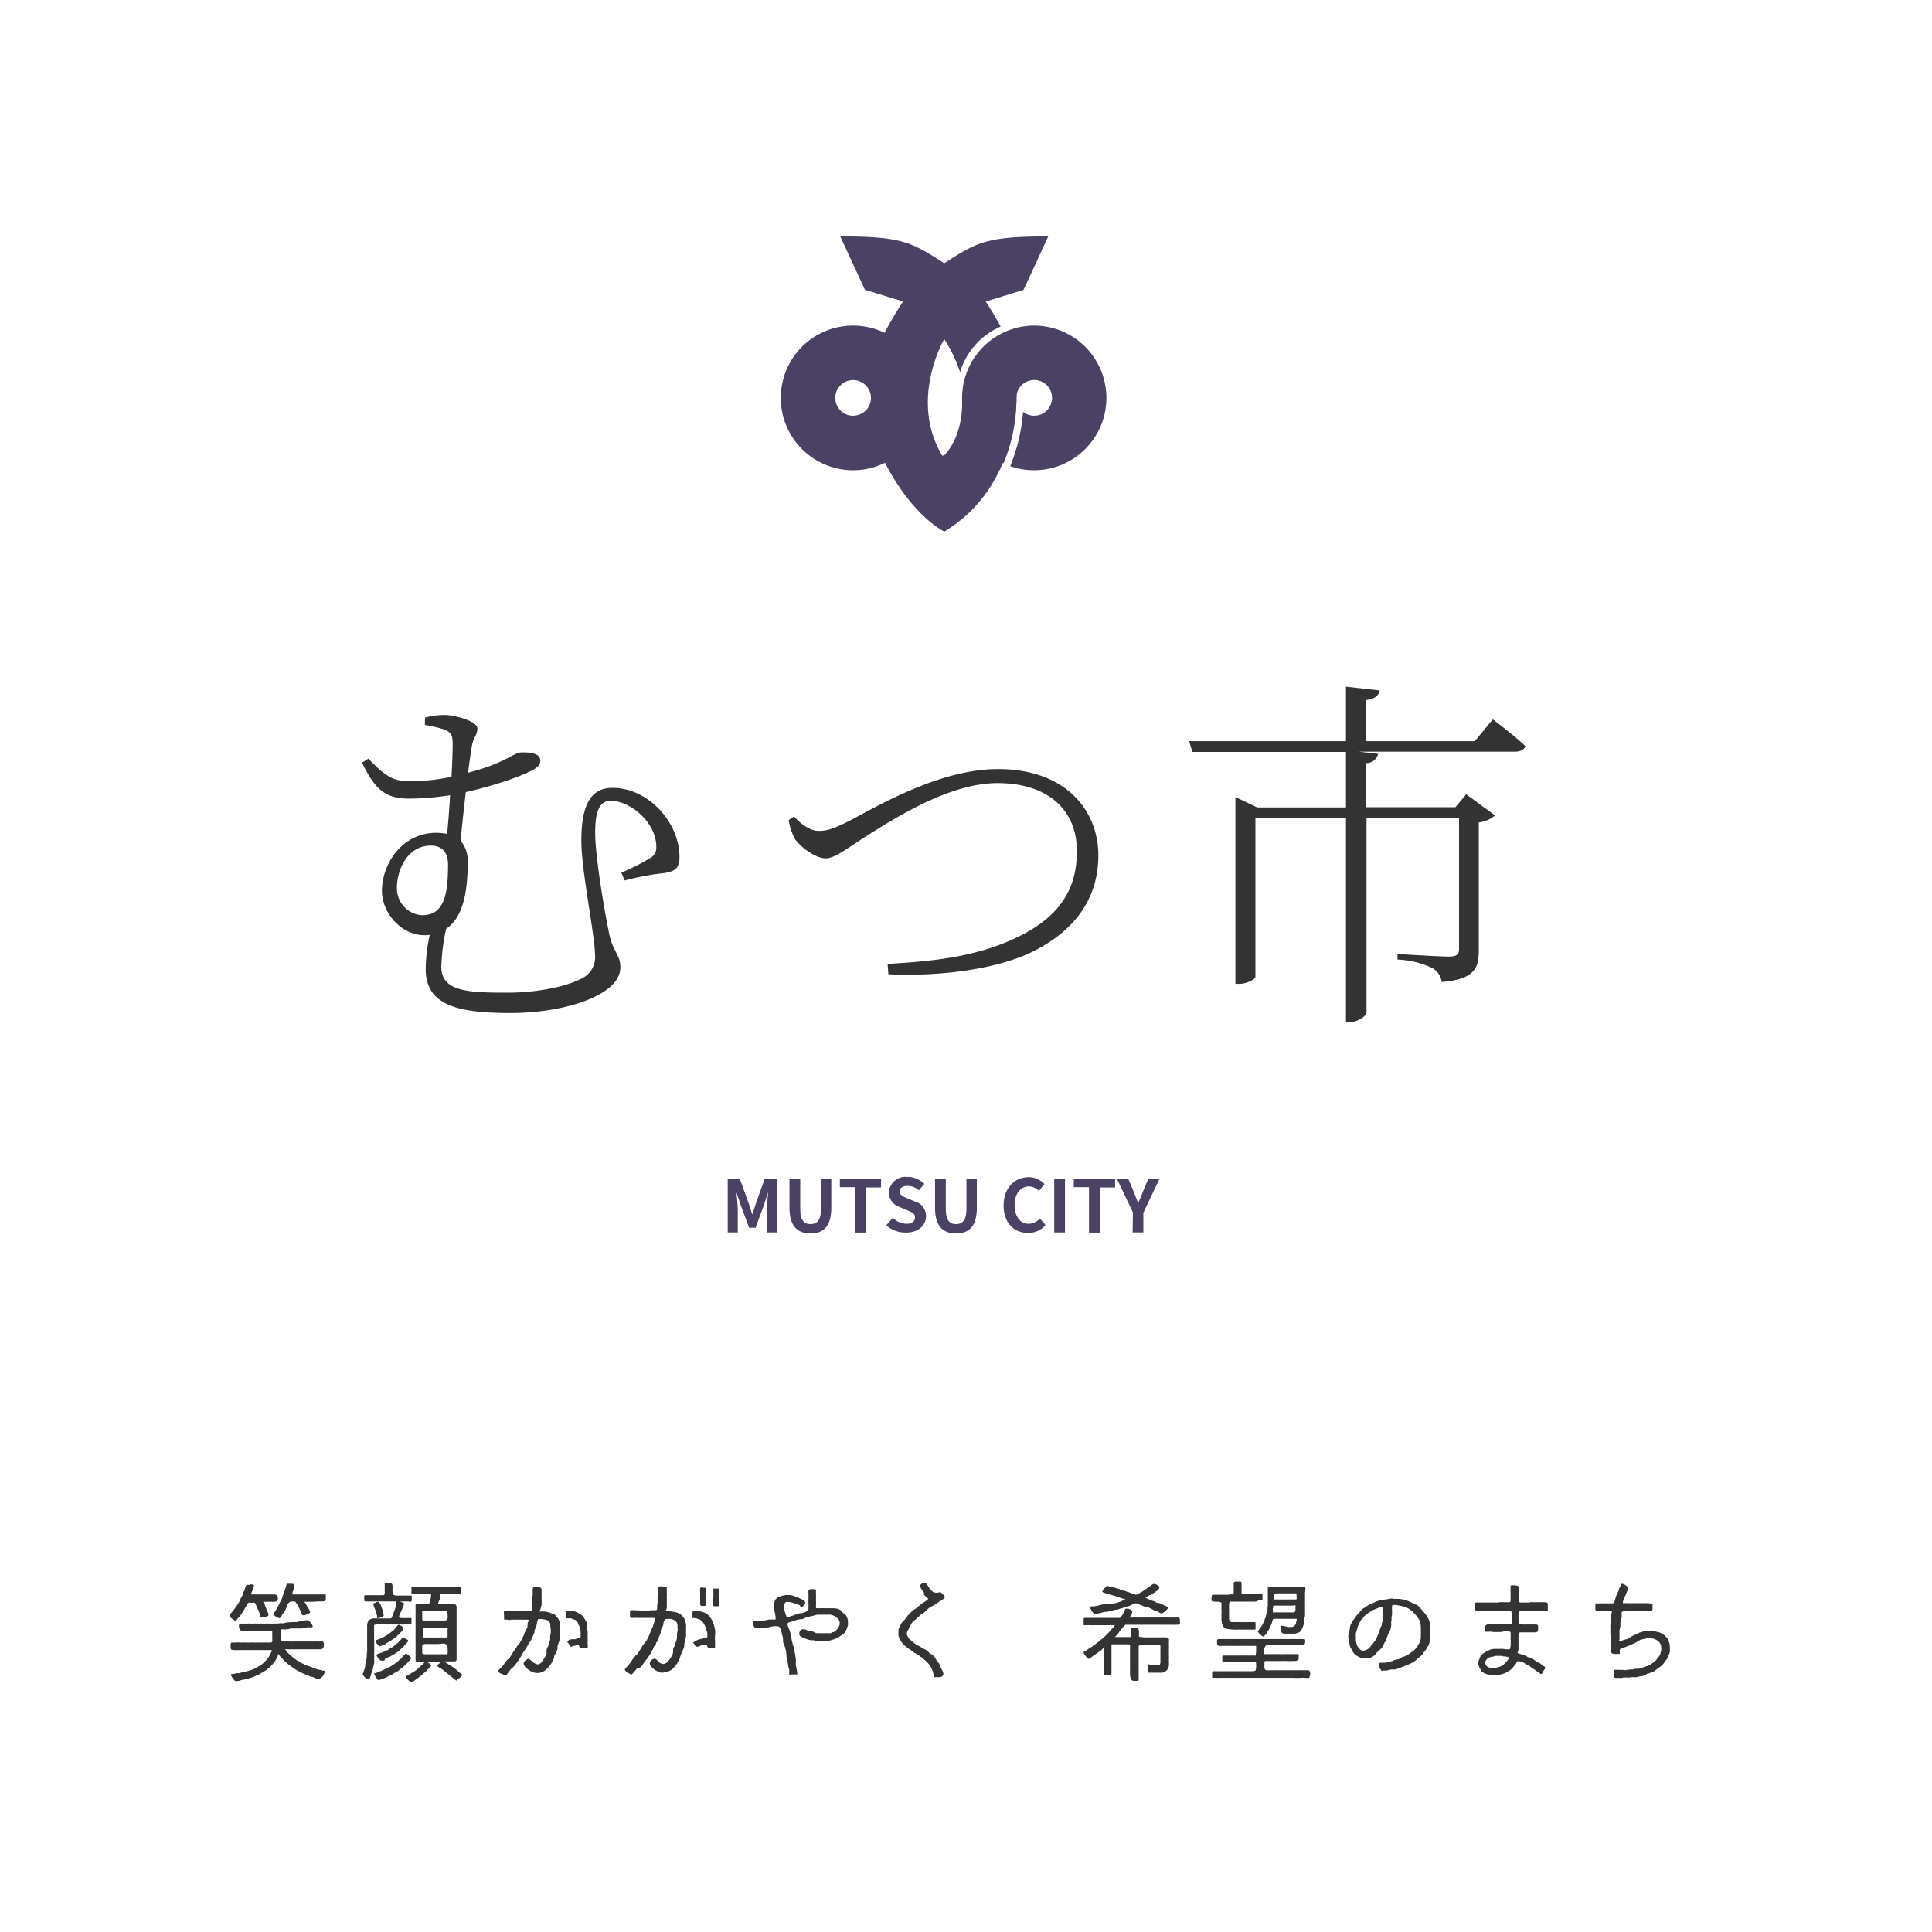 <svg id="レイヤー_1" data-name="レイヤー 1" xmlns="http://www.w3.org/2000/svg" viewBox="0 0 300 300"><defs><style>.cls-1{fill:#4a4164;}.cls-2{fill:#333;}.cls-3{fill:none;}</style></defs><path class="cls-1" d="M113,183h1.86l1.42,3.92c.18.52.34,1.07.51,1.61h.06c.18-.54.33-1.09.51-1.61l1.39-3.92h1.85v8.37h-1.52v-3.49c0-.79.12-2,.2-2.75h0l-.67,2-1.29,3.52h-1l-1.3-3.52-.67-2h0c.08.79.21,2,.21,2.75v3.49H113Z"/><path class="cls-1" d="M122.59,187.56V183h1.67v4.75c0,1.75.6,2.33,1.59,2.33s1.63-.58,1.63-2.33V183h1.6v4.61c0,2.78-1.18,3.92-3.23,3.92S122.59,190.34,122.59,187.56Z"/><path class="cls-1" d="M132.76,184.34h-2.35V183h6.4v1.39h-2.37v7h-1.68Z"/><path class="cls-1" d="M137.62,190.26l1-1.15a3.3,3.3,0,0,0,2.12.92c.88,0,1.34-.37,1.34-1s-.51-.81-1.26-1.13l-1.12-.47a2.43,2.43,0,0,1-1.69-2.26,2.61,2.61,0,0,1,2.89-2.42,3.72,3.72,0,0,1,2.63,1.08l-.85,1a2.68,2.68,0,0,0-1.78-.69c-.73,0-1.21.33-1.21.88s.6.82,1.31,1.1l1.1.46a2.32,2.32,0,0,1,1.69,2.28c0,1.37-1.14,2.53-3.08,2.53A4.44,4.44,0,0,1,137.62,190.26Z"/><path class="cls-1" d="M145.19,187.56V183h1.67v4.75c0,1.75.6,2.33,1.58,2.33s1.63-.58,1.63-2.33V183h1.61v4.61c0,2.78-1.19,3.92-3.24,3.92S145.19,190.34,145.19,187.56Z"/><path class="cls-1" d="M155.84,187.17c0-2.76,1.78-4.38,3.9-4.38a3.39,3.39,0,0,1,2.45,1.08l-.88,1.06a2.16,2.16,0,0,0-1.54-.7c-1.27,0-2.22,1.08-2.22,2.88s.86,2.92,2.19,2.92a2.34,2.34,0,0,0,1.73-.82l.88,1a3.39,3.39,0,0,1-2.67,1.23C157.56,191.48,155.84,190,155.84,187.17Z"/><path class="cls-1" d="M163.7,183h1.67v8.37H163.7Z"/><path class="cls-1" d="M169.1,184.34h-2.36V183h6.41v1.39h-2.38v7H169.1Z"/><path class="cls-1" d="M175.92,188.26,173.41,183h1.77l.84,2c.24.62.46,1.21.72,1.85h0c.26-.64.51-1.23.75-1.85l.83-2h1.75l-2.53,5.31v3.06h-1.67Z"/><path class="cls-2" d="M66,111.43a11.94,11.94,0,0,1,3-.41c1.5,0,5.12.92,5.12,2.07s-.58,1.21-.86,2.82c-.12.75-.35,2.24-.58,4.08,6-1.55,7-3.16,8.4-3.16,1.09,0,2.82.06,2.82,1.32,0,1-1.33,1.56-3.4,2.42A60.9,60.9,0,0,1,72.33,123c-.29,2.42-.58,5.12-.81,7.53a4.87,4.87,0,0,1,1.1,3.46c0,4.25-.64,8.45-3.34,10.23a30.31,30.31,0,0,0-.75,5.92c0,3.86,4.26,4,10.3,4,4.71,0,9.2-1,11.33-2.13a3.65,3.65,0,0,0,2.24-3.68c0-2.93-2.13-13.17-2.13-17.77,0-5.81,1.61-8.22,4.83-8.22,5.58,0,10.41,5.35,10.41,10.75,0,1.84-.8,2.3-2.76,2.53a40.17,40.17,0,0,0-5.75,1.1l-.52-1.21a34.68,34.68,0,0,0,4.43-2.24,1.85,1.85,0,0,0,1-1.79c0-3.74-4-7.13-7.08-7.13-2,0-2.41,2.19-2.41,5,0,3.91,1.67,13.4,2.24,15.93s1.67,3,1.67,4.94c0,4.37-8.8,7.08-17,7.08s-13.23-1.15-13.23-6.85a27,27,0,0,1,.63-5.29,3.64,3.64,0,0,1-.8.06c-3.63,0-6.62-3.45-6.62-6.9,0-4.26,3.22-9,8.4-9a8.22,8.22,0,0,1,1.72.17c.18-1.84.35-4,.46-6a43.57,43.57,0,0,1-6.32.52c-3.91,0-5.35-1.55-7.36-5.58l1-.63c3.17,3.39,4.37,3.51,6.9,3.51a30.83,30.83,0,0,0,6-.69c.12-2.25.18-4.14.18-5.06,0-1.33-.18-1.79-1.21-2.25a20.63,20.63,0,0,0-3.11-.74Zm3.57,22.88c0-2.18-1.09-3-2.7-3-3.57,0-5.24,3.74-5.24,6.56a4.18,4.18,0,0,0,3.86,4.25C68.88,142.13,69.57,139.14,69.57,134.31Z"/><path class="cls-2" d="M123.28,126.78c1.32,1.44,2.7,2.24,3.85,2.24s2.13-.17,5.41-1.9c5.12-2.76,14-7.7,22.43-7.7,10.46,0,15.58,6.38,15.58,13.4,0,7.42-4.48,12.3-10.81,15.24-4.83,2.18-12.71,3.62-21.79,3.22l-.12-1.61c7.59-.41,13.74-1.21,19.55-3.86,6.79-3.1,9.84-7.36,9.84-13.63,0-6.61-4.72-10.58-12.31-10.58-6.9,0-14.55,4.6-19,7.36s-6.16,4.32-7.71,4.32-3.8-1.67-4.72-2.94a8.41,8.41,0,0,1-1-3Z"/><path class="cls-2" d="M231.8,111.71s3.1,2.3,5.06,4.14c-.17.58-.81.87-1.61.87H211l3,.34a1.89,1.89,0,0,1-1.84,1.44v6.84H226l1.67-2,4.48,3.28a4.71,4.71,0,0,1-2.53,1.09v20c0,2.53-.63,4.37-5.75,4.77a3,3,0,0,0-1.38-2.12A13.79,13.79,0,0,0,217,149v-.86s6.61.4,8,.4c1.21,0,1.56-.34,1.56-1.2v-20.3H212.19V157.2c0,.58-1.38,1.5-2.53,1.5H209V127.07H194.94v24.61c0,.34-1.27,1.09-2.53,1.09h-.58v-29l3.39,1.61H209v-8.62H185.16l-.52-1.67H209v-8.46l5.23.58c-.12.75-.69,1.32-2.07,1.49v6.39H229Z"/><path class="cls-1" d="M149.39,61.79l8.46-.93s.77,14.46-11.23,21.69c-5.69-3.23-9.23-10.77-9.23-10.77l9.23-1.07C149.85,67.32,149.39,61.79,149.39,61.79Z"/><path class="cls-1" d="M132.47,50.56A11.23,11.23,0,1,0,143.7,61.79,11.23,11.23,0,0,0,132.47,50.56Zm0,14a2.77,2.77,0,1,1,2.77-2.76A2.76,2.76,0,0,1,132.47,64.55Z"/><path class="cls-1" d="M155.38,50.71c-.34-.63-1.2-2.19-2.32-3.89l5.87-1.8,3.84-8.31c-9.69,0-11.07.93-16.15,4.16-5.08-3.23-6.46-4.16-16.15-4.16L134.31,45l5.92,1.82c-1.65,2.48-2.84,4.79-2.84,4.79s-3.2,14.76,0,20.15l9.49-.11c-6.15-8.92-.26-19-.26-19a21.4,21.4,0,0,1,2.46,5.14A11.25,11.25,0,0,1,155.38,50.71Z"/><path class="cls-1" d="M160.62,50.56a11.23,11.23,0,0,0-4.8,21.38,25.57,25.57,0,0,0,2-10.15,2.77,2.77,0,1,1,2.77,2.76,2.73,2.73,0,0,1-1.73-.6,27.67,27.67,0,0,1-2,8.44,11.23,11.23,0,1,0,3.69-21.83Z"/><path class="cls-2" d="M42.3,248.72a.75.75,0,0,0-.21,0H41l-.14,0h0a.6.6,0,0,0,.09.15c0,.05.07.08.1.13a.94.94,0,0,0,.1.29l.22.55c.09.18.15.37.22.54a1.33,1.33,0,0,1,.11.34.27.27,0,0,1-.14.22l-.34.14-.39.07H40.5a.11.11,0,0,1-.07,0l0,0a.92.92,0,0,0-.09-.29.41.41,0,0,1,0-.26,1.12,1.12,0,0,1-.12-.32,1.09,1.09,0,0,0-.15-.33v0a2,2,0,0,1-.12-.25c-.05-.12-.08-.22-.14-.34s-.1-.22-.15-.32a.44.44,0,0,0-.13-.17.35.35,0,0,0-.21,0,.59.59,0,0,1-.2,0,.16.16,0,0,1-.1,0,.18.18,0,0,0-.09,0h-.17a.36.36,0,0,0-.19,0s-.1.09-.15.21a1.62,1.62,0,0,1-.14.27.82.82,0,0,0-.11.17,1.11,1.11,0,0,0-.12.18.7.7,0,0,0-.09.17,1.3,1.3,0,0,1-.08.17c-.14.19-.28.41-.43.63a2.55,2.55,0,0,1-.41.51c-.15.17-.29.34-.44.5a.66.66,0,0,1-.25-.11,2.44,2.44,0,0,1-.33-.23,2.6,2.6,0,0,1-.29-.28.35.35,0,0,1-.11-.22,1.91,1.91,0,0,1,.32-.42c.15-.17.27-.31.36-.43l.61-.86a4.21,4.21,0,0,0,.47-.92.89.89,0,0,1,.09-.16.29.29,0,0,0,.08-.13,5.89,5.89,0,0,0,.24-.56c0-.05,0-.14.09-.27s.1-.26.15-.41.1-.27.15-.39a.42.42,0,0,1,.12-.19s0,0,.1,0h.11l.22,0L39,246a1.89,1.89,0,0,1,.31.1c.08,0,.13.08.13.13a.85.85,0,0,1-.07.28c0,.11-.1.25-.15.39s-.1.27-.15.39a.81.81,0,0,0-.07.23c0,.06,0,.07.15.06l.19,0a.68.68,0,0,1,.19,0l.17,0a1.81,1.81,0,0,0,.23,0,1,1,0,0,1,.24,0h1.29a.93.93,0,0,1,.24,0h.8a.9.9,0,0,1,.46.11.49.49,0,0,1,.19.41.75.75,0,0,1-.12.48.68.68,0,0,1-.46.14A.75.75,0,0,1,42.3,248.72Zm7,12-.41-.17a3.56,3.56,0,0,0-.41-.17,1.35,1.35,0,0,0-.43-.08q0-.07-.18-.12l-.27-.1-.17-.07a1.69,1.69,0,0,0-.28-.12,2,2,0,0,0-.27-.12l-.15-.1-.19-.12a.11.11,0,0,0-.08,0s0,0,0,0l-.18-.11a.69.69,0,0,1-.21-.1c-.3-.18-.63-.42-1-.68a6.81,6.81,0,0,1-.92-.78l-.34-.36a2.77,2.77,0,0,1-.33-.35.82.82,0,0,1-.11-.17c-.06-.05-.11-.12-.16-.17a.33.33,0,0,0-.08.22l0,.13a.78.78,0,0,0-.05.14,1.86,1.86,0,0,0-.14.2,1.08,1.08,0,0,1-.12.24,1.81,1.81,0,0,1-.22.32,2.81,2.81,0,0,1-.25.31,4.61,4.61,0,0,1-.36.39,5,5,0,0,1-.41.36,3.15,3.15,0,0,1-.29.22l-.3.2a1.65,1.65,0,0,1-.26.14,2,2,0,0,0-.27.17,1.09,1.09,0,0,1-.34.17,1.38,1.38,0,0,0-.36.15,3.74,3.74,0,0,1-.49.24,3.65,3.65,0,0,1-.53.15l-.17.05-.15.07a.28.28,0,0,1-.17.05.53.53,0,0,0-.19,0l-.15.06a.26.26,0,0,1-.15,0,3.47,3.47,0,0,0-.46.13,1.69,1.69,0,0,1-.48.09.23.23,0,0,0-.12,0h-.12s-.1,0-.18-.12a1.5,1.5,0,0,1-.24-.3,1.8,1.8,0,0,1-.21-.33.69.69,0,0,1-.08-.23c0-.07,0-.11.1-.11a2.45,2.45,0,0,0,.58-.08l.1-.05a.21.21,0,0,1,.12,0,.52.52,0,0,1,.17,0,.56.56,0,0,0,.2,0,1.47,1.47,0,0,0,.28-.08l.25-.09.2,0h.21a.38.38,0,0,1,.13-.1l.28-.07.25-.07a2.07,2.07,0,0,0,.31-.1l.39-.15a2.81,2.81,0,0,0,.39-.19,1.3,1.3,0,0,0,.25-.17.13.13,0,0,1,.11-.05,1.79,1.79,0,0,0,.39-.24,4.23,4.23,0,0,0,.41-.36,4.78,4.78,0,0,0,.39-.39,2.5,2.5,0,0,0,.27-.34c.08-.13.17-.27.24-.4l.2-.41.09-.16a.3.3,0,0,0,.05-.15s0-.05-.07-.07H41.06c-.33,0-.65,0-1,0a2.42,2.42,0,0,1-.38,0h-.62a1.14,1.14,0,0,1-.26,0,3.93,3.93,0,0,1-.48,0h-.57a.23.23,0,0,1-.12,0,1.14,1.14,0,0,1-.26,0h-1a.85.85,0,0,1-.44-.08c-.08-.05-.12-.19-.12-.43a.5.5,0,0,1,0-.15.86.86,0,0,1,0-.22.47.47,0,0,1,.06-.2c0-.06.06-.09.09-.09a.08.08,0,0,1,.07,0h.1a2.3,2.3,0,0,0,.37,0,3.25,3.25,0,0,1,.72,0,2.11,2.11,0,0,0,.35,0,.93.93,0,0,0,.24,0,1,1,0,0,1,.24,0,1.46,1.46,0,0,1,.29,0,1.23,1.23,0,0,0,.27,0,2.17,2.17,0,0,0,.36,0,2.17,2.17,0,0,1,.36,0,.25.25,0,0,1,.13,0,.32.32,0,0,0,.14,0,1.27,1.27,0,0,0,.27,0,1.06,1.06,0,0,1,.25,0,1.14,1.14,0,0,1,.26,0,.78.78,0,0,0,.22,0,1.18,1.18,0,0,0,.27,0,1.14,1.14,0,0,1,.26,0,.82.82,0,0,1,.23,0,.93.93,0,0,0,.24,0h.24a1,1,0,0,1,.26,0s.08,0,.12-.08,0-.11.06-.17,0-.14,0-.21v-.15c0-.19,0-.36,0-.55a5.15,5.15,0,0,1,0-.56c0-.05,0-.08-.13-.08a5.71,5.71,0,0,0-.73.05,6.44,6.44,0,0,1-.75,0l-.12,0h-.51a5.09,5.09,0,0,1-.54,0h-.24a1.14,1.14,0,0,1-.26,0,.5.5,0,0,1-.17,0H38.8a.75.75,0,0,0-.21,0,.68.68,0,0,1-.2,0,.39.39,0,0,0-.17,0,1.62,1.62,0,0,0-.31,0,1.94,1.94,0,0,1-.34,0,.23.23,0,0,1-.17-.12,1.31,1.31,0,0,1-.17-.24,1,1,0,0,1-.12-.29.82.82,0,0,1,0-.22.25.25,0,0,1,.21-.27,1.06,1.06,0,0,1,.35-.05h.24a.78.78,0,0,0,.22,0,.75.75,0,0,0,.21,0h.18a1,1,0,0,1,.34,0,1.88,1.88,0,0,0,.34,0,.67.67,0,0,0,.22,0,.82.82,0,0,1,.23,0,.62.62,0,0,1,.18,0,.5.5,0,0,0,.17,0,1.49,1.49,0,0,0,.36,0,2.2,2.2,0,0,1,.36,0h.13a.23.23,0,0,0,.12,0,2.3,2.3,0,0,0,.26,0,1.09,1.09,0,0,1,.25,0h0a.06.06,0,0,0,.05,0l0,0a.3.3,0,0,0,.13,0,.23.23,0,0,1,.12,0h.07a.1.1,0,0,0,.07,0l.24,0,.23,0a1,1,0,0,1,.24,0h.26a2.24,2.24,0,0,0,.52-.05c.16,0,.33,0,.51,0a1.14,1.14,0,0,0,.41-.07,1.18,1.18,0,0,1,.41-.07,2.15,2.15,0,0,0,.49-.05l.38,0a2.33,2.33,0,0,0,.37,0,3.54,3.54,0,0,0,.49-.1,4,4,0,0,1,.5-.05l.42-.12a3.85,3.85,0,0,1,.46,0s.09,0,.17.12.15.17.24.27l.22.33a.7.7,0,0,1,.08.2.2.2,0,0,1-.1.17s0,0-.08,0l-.12,0a2.58,2.58,0,0,1-.29,0,1.35,1.35,0,0,0-.29,0l-.46.1a1.43,1.43,0,0,1-.46.07l-.12,0-.13,0-.26,0a2.13,2.13,0,0,1-.25,0l-.16,0-.05,0a.5.5,0,0,0-.17,0l-.17,0c-.17,0-.35,0-.57.08a2.77,2.77,0,0,1-.6.07.18.18,0,0,1-.1,0H44.1L44,253l-.13,0-.12,0s-.07,0-.07.05v1.45a.5.5,0,0,0,0,.17.34.34,0,0,0,.08.17,1.17,1.17,0,0,0,.5.05,4.52,4.52,0,0,1,.51,0,2.68,2.68,0,0,1,.39,0,2.61,2.61,0,0,0,.39,0c.22,0,.46,0,.68,0s.44,0,.66,0h.44l.12,0h.1c.26,0,.51,0,.77,0s.49,0,.75,0a2.3,2.3,0,0,1,.37,0,2.42,2.42,0,0,0,.38,0,.3.3,0,0,0,.13,0h.12a.17.17,0,0,1,.14.09.37.37,0,0,1,.08.2,1,1,0,0,1,0,.24.89.89,0,0,1-.07.41.34.34,0,0,1-.19.2.63.63,0,0,1-.32.07h-.41a1.09,1.09,0,0,1-.25,0h-.39a.25.25,0,0,1-.12,0,2.2,2.2,0,0,1-.36,0h-.85a3.77,3.77,0,0,1-.48,0,1.27,1.27,0,0,1-.27,0H46a2.46,2.46,0,0,1-.37,0,3.42,3.42,0,0,1-.46,0h-.7l-.24,0a.71.71,0,0,1,.16.15c0,.09.1.15.13.2a1.15,1.15,0,0,0,.17.19c.09.09.19.19.31.29l.32.27a1.54,1.54,0,0,0,.2.19l.26.19.25.18a.68.68,0,0,0,.22.12l.21.12.25.17a1.26,1.26,0,0,0,.26.14.7.7,0,0,1,.2.08.85.85,0,0,0,.19.1l.19.09a.17.17,0,0,0,.17.05l.05,0,0,0a.64.64,0,0,0,.25.12l.26.08a.87.87,0,0,1,.25.1.58.58,0,0,0,.24.11c.19.06.39.13.61.18a1.91,1.91,0,0,0,.6.11.21.21,0,0,0,.1.08.13.13,0,0,0,.12,0,.43.43,0,0,0,.17,0,.12.12,0,0,1,.08.12.83.83,0,0,1-.08.27,3.37,3.37,0,0,1-.19.38,2,2,0,0,1-.25.3.38.38,0,0,1-.24.14A.94.94,0,0,1,49.34,260.75Zm-.72-12a.25.25,0,0,1-.12,0,.22.22,0,0,0-.12,0,1.88,1.88,0,0,0-.34,0,2.06,2.06,0,0,1-.35,0,.5.5,0,0,1-.17,0H47.3v0l0,0a.21.21,0,0,0,.1.19c.12.22.26.46.41.7a3.65,3.65,0,0,1,.36.71.23.23,0,0,1-.12.17l-.31.15-.34.14a1.26,1.26,0,0,1-.24.05.3.3,0,0,1-.29-.19c-.13-.32-.29-.64-.44-1s-.36-.61-.56-.9c0,0-.05-.05-.1-.06a.32.32,0,0,0-.12,0h-.37a.55.55,0,0,0-.34.13,1,1,0,0,0-.36.53,5.91,5.91,0,0,1-.27.63,1.74,1.74,0,0,1-.21.37,3.1,3.1,0,0,1-.27.34l-.05.07s0,.05,0,.07a2.46,2.46,0,0,0-.17.27.27.27,0,0,1-.26.17.59.59,0,0,1-.22-.08l-.31-.17a2.27,2.27,0,0,1-.28-.21c-.09-.07-.12-.12-.12-.17a.61.61,0,0,1,.12-.18l.17-.23c.05-.06.08-.13.13-.2a.46.46,0,0,0,.09-.14.81.81,0,0,0,.06-.13s0-.09.07-.1a3.48,3.48,0,0,1,.17-.33,2.67,2.67,0,0,1,.17-.3.93.93,0,0,1,.12-.29l.14-.26a3.28,3.28,0,0,0,.2-.52,2.36,2.36,0,0,1,.2-.51v0h0a.7.7,0,0,1,.07-.19c0-.12.08-.27.13-.43l.14-.44a2.38,2.38,0,0,1,.07-.27l.05-.1a.12.12,0,0,1,.08-.09l.22,0a1,1,0,0,1,.21,0l.3,0a1,1,0,0,1,.27.08c.09,0,.12.07.12.12s0,.12,0,.14a.09.09,0,0,0-.05.08,0,0,0,0,0,0,.07v.09a1.08,1.08,0,0,1-.14.49,1.37,1.37,0,0,0-.13.51c0,.05,0,.08.07.08a.18.18,0,0,0,.11,0,.93.93,0,0,0,.24,0H47.3a.9.9,0,0,0,.23,0,.78.78,0,0,1,.22,0c.26,0,.51,0,.77,0s.51,0,.76,0h.31a1.37,1.37,0,0,1,.29,0h.31a1.23,1.23,0,0,0,.28,0c.09,0,.12,0,.12.11v.14a.61.61,0,0,1,0,.14.42.42,0,0,0,0,.15v.26a.19.19,0,0,1-.12.18.63.63,0,0,1-.27.1,1.54,1.54,0,0,1-.3,0,1.25,1.25,0,0,1-.24,0Z"/><path class="cls-2" d="M58.11,254.67v.07s0,0,0,.06,0,.07,0,.09V256c0,.2,0,.4,0,.61a4.58,4.58,0,0,0,0,.63.3.3,0,0,1,0,.13.7.7,0,0,1,0,.14.26.26,0,0,0,0,.17v.2a1.79,1.79,0,0,1,0,.34,1.33,1.33,0,0,0-.05.34,1,1,0,0,0-.1.31c0,.12-.05.22-.07.32a5.2,5.2,0,0,1-.26.72,2,2,0,0,1-.11.44l-.19.39a.24.24,0,0,1-.14,0,.6.6,0,0,1-.24-.09,1.08,1.08,0,0,1-.29-.2,2.76,2.76,0,0,1-.23-.27.44.44,0,0,1-.11-.22.67.67,0,0,1,.06-.16,3.07,3.07,0,0,1,.11-.32l.11-.3.06-.21c0-.07,0-.13.06-.22a.78.78,0,0,1,0-.22c0-.27.12-.54.17-.83a4.61,4.61,0,0,0,.07-.84,2.94,2.94,0,0,1,.05-.51,2.94,2.94,0,0,0,0-.51,5,5,0,0,1,0-.54c0-.17,0-.34,0-.53a1.62,1.62,0,0,1,0-.32,1.62,1.62,0,0,0,0-.32.75.75,0,0,0,0-.21.65.65,0,0,1,0-.2v-.61c0-.19,0-.39,0-.6a1.7,1.7,0,0,1,.13-.71,1,1,0,0,1,.38-.36,1.32,1.32,0,0,1,.56-.13l.64,0h.68a.23.23,0,0,0,.12,0l.16,0a.39.39,0,0,1,.15,0,1.23,1.23,0,0,1,.27,0,2.51,2.51,0,0,0,.31,0,1,1,0,0,0,.22,0c.08,0,.15,0,.17-.08s.1-.22.18-.41l.21-.58.2-.56c.05-.19.1-.32.12-.42a.69.69,0,0,1,0-.16c0-.07,0-.13.05-.22l0-.2s0-.09.05-.09a1.26,1.26,0,0,1,.24,0c.12,0,.24.07.36.12l.34.14a.42.42,0,0,1,.18.13,1.15,1.15,0,0,1-.12.46c-.08.21-.17.41-.25.61s-.19.41-.27.6a1,1,0,0,0-.12.37.15.15,0,0,0,.1.14.61.61,0,0,0,.26.09l.27,0a.79.79,0,0,0,.2,0,1.55,1.55,0,0,0,.29,0h.44a.5.5,0,0,0,.17,0s0,0,.09,0a.1.1,0,0,1,.1.07.8.8,0,0,1,0,.15.68.68,0,0,1,0,.19v.12a1.19,1.19,0,0,1,0,.3.18.18,0,0,1-.1.16.74.74,0,0,1-.17,0h-.29a2.48,2.48,0,0,0-.39,0,2.66,2.66,0,0,1-.39,0,2.83,2.83,0,0,1-.41,0,3.24,3.24,0,0,0-.44,0s-.07,0-.12,0a3.7,3.7,0,0,1-.47,0,3.93,3.93,0,0,0-.48,0,1.18,1.18,0,0,0-.27,0,1.67,1.67,0,0,1-.29,0,.22.22,0,0,1-.12,0,.32.32,0,0,0-.14,0H58.6l-.22,0a1.91,1.91,0,0,0-.21.06c-.05,0-.08.07-.08.12a4.1,4.1,0,0,0,0,.5c0,.17,0,.34,0,.51a.25.25,0,0,1,0,.1.22.22,0,0,0,0,.12.2.2,0,0,0,0,.15.5.5,0,0,1,0,.17,1,1,0,0,1,0,.24.93.93,0,0,0,0,.24s0,0,0,.06h0Zm5.33-6a.39.39,0,0,1-.15,0,3.71,3.71,0,0,0-.47,0H60.57a5.47,5.47,0,0,0-.59,0l-.6,0-.24,0a1.06,1.06,0,0,0-.25,0h-1.6a1.06,1.06,0,0,1-.25,0,2,2,0,0,1-.31,0c-.12,0-.17-.1-.17-.22v-.51c0-.14,0-.22.17-.24l.29,0a.39.39,0,0,0,.15,0,.41.41,0,0,1,.16,0c.35,0,.73,0,1.1,0s.75,0,1.11,0a.17.17,0,0,0,.13-.09,1.11,1.11,0,0,0,.07-.2.93.93,0,0,0,0-.24v-.17a1,1,0,0,0,0-.24.91.91,0,0,1,0-.23v-.51a.41.41,0,0,1,0-.12s0-.05,0-.1a1.09,1.09,0,0,0,.25,0,.93.93,0,0,1,.24,0,1.56,1.56,0,0,1,.55.07c.11.05.17.22.17.5a.52.52,0,0,1,0,.17.47.47,0,0,0,0,.17v.35a1,1,0,0,0,.07.43.39.39,0,0,0,.2.2.62.62,0,0,0,.31.07,2.75,2.75,0,0,0,.42,0,1.17,1.17,0,0,0,.26,0,.9.9,0,0,1,.24,0h.07s0,0,.05,0a.37.37,0,0,0,.18,0H63a1.18,1.18,0,0,0,.27,0h.45l.15,0c.05,0,.07.05.07.08v.09s0,0,0,0a.72.72,0,0,0,0,.22v.23a.42.42,0,0,1-.07.29.39.39,0,0,1-.27.06Zm-4.89,2.6,0,0a1,1,0,0,1,0-.18,1.81,1.81,0,0,1,0-.19,2.5,2.5,0,0,0-.07-.26.66.66,0,0,1-.1-.25.5.5,0,0,1,0-.19.65.65,0,0,1-.09-.19c-.05-.1-.08-.2-.13-.32a1.88,1.88,0,0,1-.12-.3,1.83,1.83,0,0,1-.05-.19A.39.39,0,0,1,58,249l.26-.13a1.59,1.59,0,0,1,.27-.12,1.07,1.07,0,0,1,.21,0,.24.24,0,0,1,.15.09A1.56,1.56,0,0,1,59,249a1,1,0,0,1,.12.22,1.13,1.13,0,0,0,.07.18.43.43,0,0,0,.07.21,5.08,5.08,0,0,1,.17.51c0,.17.09.34.14.52a.54.54,0,0,0,0,.11.38.38,0,0,1,0,.12s0,.1-.13.15-.22.08-.34.14a2.15,2.15,0,0,1-.38.1l-.23,0Zm4.25,7.41a2.09,2.09,0,0,0-.27.2,4.57,4.57,0,0,1-.36.29l-.37.31a3.08,3.08,0,0,1-.33.18l-.34.19a.44.44,0,0,0-.15.1l-.15.1a4.52,4.52,0,0,1-.5.23l-.35.17-.38.17-.17.06-.17.07a1.17,1.17,0,0,1-.25.07.87.87,0,0,0-.26.08s-.08-.08-.15-.17a2,2,0,0,1-.2-.28,2.21,2.21,0,0,1-.21-.33.7.7,0,0,1-.08-.2.14.14,0,0,1,0-.09,1.32,1.32,0,0,0,.39-.1l.37-.15a15.11,15.11,0,0,0,1.69-.77,6.79,6.79,0,0,0,1.47-1.08.94.94,0,0,1,.16-.14.44.44,0,0,0,.15-.1l.1-.15a1.5,1.5,0,0,1,.19-.23l.22-.2a1.27,1.27,0,0,1,.1-.12.19.19,0,0,1,.12,0,.51.51,0,0,1,.19.08l.25.21a2.66,2.66,0,0,1,.24.23c.07.09.1.14.1.17a.3.3,0,0,1-.12.19l-.27.32a3,3,0,0,1-.3.31l-.21.2C63,258.49,62.92,258.56,62.8,258.63Zm-3-3.3-.07,0-.12,0-.23.1a1.33,1.33,0,0,0-.24.1.33.33,0,0,0-.14.07.34.34,0,0,1-.2-.12,1,1,0,0,1-.22-.24,1,1,0,0,1-.21-.29.43.43,0,0,1-.08-.2q0-.08.15-.12l.19-.07a.64.64,0,0,1,.24-.1,1.11,1.11,0,0,0,.35-.14,2.79,2.79,0,0,1,.34-.18,4.07,4.07,0,0,0,.85-.51c.29-.23.56-.43.78-.63l.14-.14a1.57,1.57,0,0,0,.15-.19l.16-.2a.53.53,0,0,0,.1-.14.16.16,0,0,1,.13-.08l.16,0,.22.14.2.15a1.1,1.1,0,0,1,.14.12.23.23,0,0,1,.07.18.4.4,0,0,1-.11.24,1.74,1.74,0,0,1-.22.24l-.39.39c-.13.14-.27.26-.39.38l-.25.22a.25.25,0,0,0-.12.08s-.16.09-.27.17-.26.17-.4.26-.28.17-.4.22a.61.61,0,0,1-.26.1S59.86,255.31,59.84,255.33Zm-.17,2.48-.13,0-.11,0-.12,0-.1,0h0s0,0,0,0-.1,0-.18-.12a1.43,1.43,0,0,1-.24-.25,1.88,1.88,0,0,1-.21-.31.43.43,0,0,1-.08-.2.09.09,0,0,1,.07-.1l.49-.19a3.73,3.73,0,0,0,.56-.2,4.23,4.23,0,0,0,.53-.23,1.62,1.62,0,0,0,.41-.27.8.8,0,0,0,.29-.15l.34-.24c.1-.08.2-.17.32-.25l.25-.22a.8.8,0,0,0,.22-.23,1.21,1.21,0,0,1,.23-.22,1.18,1.18,0,0,0,.17-.2.32.32,0,0,1,.13-.15s.07-.07.1-.07h.09l0,0,.12.09a.25.25,0,0,0,.12.08l.22.1.19.12c.05,0,.06.07.06.12a.21.21,0,0,1-.06.17,1.07,1.07,0,0,0-.14.16,11.26,11.26,0,0,1-1,1.05,6.56,6.56,0,0,1-1.21.85l-.35.2a1.58,1.58,0,0,1-.4.17.5.5,0,0,0-.22.1.49.49,0,0,1-.23.11A.18.18,0,0,1,59.67,257.81Zm7,1.14a1.7,1.7,0,0,1-.22.24,2.4,2.4,0,0,1-.41.41l-.8.68-.82.61a1.31,1.31,0,0,1-.49.25.48.48,0,0,1-.24-.1,2.17,2.17,0,0,1-.29-.24,1.57,1.57,0,0,1-.25-.27.4.4,0,0,1-.12-.24c0-.06,0-.1.07-.1l.1,0,.56-.33.53-.33A3.79,3.79,0,0,0,65,259l.6-.53.1-.1.15-.16.14-.15a.15.15,0,0,1,.08-.05.53.53,0,0,1,.22.07,2.38,2.38,0,0,1,.31.17l.25.2a.39.39,0,0,1,.11.21v0l0,0Zm3.38,1.28a1.53,1.53,0,0,1-.25-.19l-.45-.37-.51-.41a4,4,0,0,0-.4-.27l-.11-.07a.5.5,0,0,1-.17-.1.75.75,0,0,1-.13-.11s-.07-.06-.07-.1a.26.26,0,0,1,.1-.2,1,1,0,0,1,.21-.17l.22-.16c.06-.05.12-.08.13-.12l0,0H66.78a4.26,4.26,0,0,0-.5,0l-.49,0a.42.42,0,0,1-.12,0,.25.25,0,0,0-.13,0,2.42,2.42,0,0,0-.38,0l-.37,0c-.19,0-.27-.05-.26-.15v-.34a.76.76,0,0,0,0-.15.33.33,0,0,1,0-.14c0-.29,0-.59,0-.88s0-.58,0-.87a2.61,2.61,0,0,0,0-.39,2.42,2.42,0,0,1,0-.38,1.15,1.15,0,0,1,0-.22,1.27,1.27,0,0,0,0-.2,2.26,2.26,0,0,0,0-.26.79.79,0,0,1,0-.23,2.72,2.72,0,0,1,0-.39c0-.14,0-.28,0-.4s0-.4,0-.61,0-.41,0-.61a1.09,1.09,0,0,1,0-.25,1.55,1.55,0,0,0,0-.22,2.26,2.26,0,0,0,0-.26,1.09,1.09,0,0,1,0-.26,2.36,2.36,0,0,1,0-.37,2.3,2.3,0,0,0,0-.37v-.29a1.27,1.27,0,0,1,0-.27c0-.05,0-.14,0-.26s.07-.17.16-.17H65a1.06,1.06,0,0,0,.25,0,4.35,4.35,0,0,0,.51,0,3.93,3.93,0,0,1,.49,0h.17a.52.52,0,0,0,.17,0s.06,0,.07,0h0a.07.07,0,0,0,0-.05,1.5,1.5,0,0,1,.08-.32,2.66,2.66,0,0,1,.09-.32,1.93,1.93,0,0,0,.1-.63.16.16,0,0,1,0-.1.41.41,0,0,0,0-.11v0l-.06,0h-.24a.41.41,0,0,1-.16,0c-.27,0-.54,0-.81,0H64.06c-.09,0-.16,0-.17-.08a.43.43,0,0,1,0-.17v-.73c0-.1,0-.16.12-.16h4.22a.19.19,0,0,0,.12,0c.25,0,.49,0,.73,0h1a1.17,1.17,0,0,0,.26,0,5.46,5.46,0,0,0,.56,0h.54c.05,0,.09,0,.1.1l.06.22v.54a.24.24,0,0,1-.09.17.5.5,0,0,1-.24.09,1.18,1.18,0,0,1-.27,0,.94.94,0,0,1-.22,0h-.46l-.1,0a.23.23,0,0,0-.12,0h-.37c-.12,0-.26,0-.38,0a1.77,1.77,0,0,1-.46,0h-.47a.09.09,0,0,0-.09.07c0,.05,0,.1,0,.15s0,.14,0,.19a.32.32,0,0,0,0,.12,1.63,1.63,0,0,1-.13.48,1.25,1.25,0,0,0-.16.47.87.87,0,0,0,.46.1c.26,0,.53,0,.82,0a5.07,5.07,0,0,0,.78,0h.41a.35.35,0,0,1,.27.1.93.93,0,0,1,.12.27,2,2,0,0,1,0,.34v.29a.22.22,0,0,1,0,.1.25.25,0,0,0,0,.12v2c0,.32,0,.66,0,1s0,.66,0,1v.41a2.68,2.68,0,0,0,0,.39.23.23,0,0,0,0,.12.1.1,0,0,0,0,.07v.07a.33.33,0,0,1,0,.1,1.85,1.85,0,0,1,0,.24,1.09,1.09,0,0,0,0,.25c0,.05,0,.09,0,.1,0,.23,0,.46,0,.68s0,.48,0,.7v.24a.35.35,0,0,1-.1.22.58.58,0,0,1-.25.07H69.1a.4.4,0,0,0-.15,0c.41.27.82.55,1.24.8a8.52,8.52,0,0,1,1.16.92,1.22,1.22,0,0,0,.25.19.27.27,0,0,1,.16.23,1.51,1.51,0,0,1-.43.45,2.63,2.63,0,0,0-.49.4Zm-1.89-5h-.4a3,3,0,0,1-.43,0h-.76a4.1,4.1,0,0,0-.5,0,1.21,1.21,0,0,0-.35.08c-.09,0-.12.05-.12.1s0,.07,0,.1v.12a3.77,3.77,0,0,0,0,.48c0,.17,0,.34,0,.49a.13.13,0,0,0,.11.14.61.61,0,0,0,.25.08,1,1,0,0,0,.26,0h3.09c.15,0,.22-.05.24-.17a1.83,1.83,0,0,0,0-.34v-.46a1.36,1.36,0,0,0-.09-.36.65.65,0,0,0-.22-.25,1.22,1.22,0,0,0-.48-.08Zm1.36-4.61a.31.31,0,0,0,0-.1s0-.07,0-.12v-.14a.14.14,0,0,0-.06-.13l-.16-.06h-.56a1.09,1.09,0,0,1-.25,0,3.42,3.42,0,0,1-.46,0h-.95a4.38,4.38,0,0,1-.51,0,2.86,2.86,0,0,1-.43,0h-.44a.1.1,0,0,0-.1.08.56.56,0,0,0,0,.17v.7a.24.24,0,0,0,0,.14s0,.08,0,.15v.14c0,.06.06.11.17.13a1.3,1.3,0,0,0,.36,0,2.42,2.42,0,0,0,.39,0h.24a.86.86,0,0,1,.22,0,.75.75,0,0,0,.21,0s0,0,.05,0h1.8a.77.77,0,0,0,.39-.09q.12-.08.12-.36v-.49A.49.49,0,0,0,69.56,250.64Zm-.12,2.06a1.66,1.66,0,0,0-.37,0h-.58a1.51,1.51,0,0,0-.3,0l-.31,0h-1a.32.32,0,0,1-.14,0,.39.39,0,0,0-.15,0l-.36,0a1.43,1.43,0,0,1-.35,0h-.14s0,0,0,.08a.5.5,0,0,0,0,.17.5.5,0,0,0,0,.17v.71a1.24,1.24,0,0,0,0,.21.71.71,0,0,0,0,.2.23.23,0,0,0,.12,0,1,1,0,0,0,.19,0,.52.52,0,0,1,.18,0,.75.75,0,0,1,.21,0h.2l.9,0c.29,0,.6,0,.89,0a3.73,3.73,0,0,1,.47,0l.46,0h.12a.22.22,0,0,0,.1-.19,1.15,1.15,0,0,0,0-.24V253C69.58,252.83,69.53,252.71,69.44,252.7Z"/><path class="cls-2" d="M78.26,250.3a.11.11,0,0,1,.07-.12l.08,0H79a4.38,4.38,0,0,0,.51,0c.12,0,.25,0,.37,0h.75a2.2,2.2,0,0,0,.36,0,2.33,2.33,0,0,0,.37,0H82a.9.9,0,0,0,.23,0h.09a.06.06,0,0,0,.08,0c.07,0,.12,0,.14-.05a.45.45,0,0,0,.05-.22.78.78,0,0,1,0-.22,7.21,7.21,0,0,0,.08-.75c0-.27,0-.52,0-.74a.84.84,0,0,1,0-.29.69.69,0,0,0,.05-.28c0-.13,0-.27,0-.4a2.45,2.45,0,0,1,0-.38.46.46,0,0,1,.1-.34.64.64,0,0,1,.36-.08,1.52,1.52,0,0,1,.29,0l.27.06a.45.45,0,0,1,.27.11.4.4,0,0,1,.09.28v.26a1.06,1.06,0,0,0,0,.25.28.28,0,0,0,0,.14.76.76,0,0,1,0,.15,1.41,1.41,0,0,1,0,.22.78.78,0,0,0,0,.22.19.19,0,0,0,0,.12.45.45,0,0,1,0,.12,5.07,5.07,0,0,1,0,.55c0,.18,0,.37-.08.56l-.06.25a.68.68,0,0,1-.1.27.91.91,0,0,0-.08.17c0,.06.07.07.12.07h.23a1.14,1.14,0,0,1,.26,0,2.58,2.58,0,0,1,.93.17,5,5,0,0,0,.58.2,1,1,0,0,1,.48.38,1.16,1.16,0,0,0,.13.15.65.65,0,0,0,.11.12,1.23,1.23,0,0,0,.08.12l.1.22a1.26,1.26,0,0,1,.12.29c0,.12,0,.22.07.3s0,.07,0,.12a.31.31,0,0,0,0,.12.1.1,0,0,0,0,.07v.07a.78.78,0,0,1,0,.22,1.85,1.85,0,0,0,0,.24,1,1,0,0,0,0,.18.55.55,0,0,1,0,.19c0,.19,0,.43,0,.68a2,2,0,0,1-.13.66c0,.16-.1.29-.15.45s-.09.28-.14.44a.51.51,0,0,0,0,.17v.17a1,1,0,0,1-.06.22c0,.12-.06.19-.08.22l-.05.15c0,.05,0,.1-.07.16a.41.41,0,0,1-.08.13.36.36,0,0,0-.11.15,1.65,1.65,0,0,0-.08.34,1.33,1.33,0,0,1-.1.34c-.12.26-.28.51-.43.77a3.67,3.67,0,0,1-.56.66,2.22,2.22,0,0,1-.68.5,2.08,2.08,0,0,1-.85.18,1.77,1.77,0,0,1-.39-.05,1.91,1.91,0,0,1-.39-.1l-.38-.22a4.48,4.48,0,0,1-.44-.32,1.38,1.38,0,0,1-.35-.38.65.65,0,0,1-.16-.41.51.51,0,0,1,.09-.25.65.65,0,0,1,.18-.22,1.92,1.92,0,0,1,.26-.17.35.35,0,0,1,.49.06c.09.09.21.19.33.29a2.09,2.09,0,0,0,.42.29.92.92,0,0,0,.48.14.4.4,0,0,0,.29-.12.65.65,0,0,0,.25-.24c.1-.12.2-.27.32-.44a3.4,3.4,0,0,0,.29-.48,1.55,1.55,0,0,0,.16-.34c0-.1,0-.2,0-.3a1.63,1.63,0,0,1,0-.31,1.12,1.12,0,0,1,.14-.37c0-.12.12-.24.17-.36a.61.61,0,0,0,0-.13.58.58,0,0,1,0-.14,1.21,1.21,0,0,1,.09-.2.64.64,0,0,0,.08-.19,1,1,0,0,0,.09-.43,1.45,1.45,0,0,1,0-.42,3,3,0,0,1,.08-.39,2.45,2.45,0,0,0,0-.38,2.09,2.09,0,0,0,0-.35c0-.11-.05-.22-.07-.34s0-.19,0-.29a.65.65,0,0,0-.08-.26.84.84,0,0,0-.51-.42l-.67-.14-.2,0a.54.54,0,0,1-.2,0l-.07,0h-.07a.09.09,0,0,0-.1.06.53.53,0,0,0-.09.23c0,.08-.05.16-.06.22a3.89,3.89,0,0,0-.09.47,1.43,1.43,0,0,1-.17.46l-.07.17a1.32,1.32,0,0,0-.08.19.42.42,0,0,0,0,.15.4.4,0,0,1,0,.15l-.17.36c0,.12-.1.22-.14.34a1.53,1.53,0,0,1-.13.32l-.15.26-.18.24c-.08.13-.17.27-.25.42l-.26.46-.25.37a4,4,0,0,0-.24.38c-.2.37-.42.73-.66,1.09s-.49.69-.75,1a1.23,1.23,0,0,1-.25.22c-.09.07-.17.16-.26.24s-.08.1-.15.21l-.22.3a3.72,3.72,0,0,0-.22.31c-.07.08-.12.12-.16.12a.81.81,0,0,1-.27-.07l-.42-.17a3.19,3.19,0,0,1-.38-.2c-.12-.07-.17-.14-.17-.19s0-.09.09-.15l.18-.19.21-.21a.38.38,0,0,0,.13-.13,3.27,3.27,0,0,0,.41-.51c.12-.19.26-.36.39-.53a3.28,3.28,0,0,1,.33-.3,1.23,1.23,0,0,0,.25-.34,3.84,3.84,0,0,0,.2-.33c.12-.18.26-.41.41-.63s.29-.42.41-.61a1.9,1.9,0,0,1,.21-.29l.11-.12a.19.19,0,0,0,.11-.12,2.16,2.16,0,0,1,.17-.3,4.41,4.41,0,0,1,.22-.43,3.9,3.9,0,0,0,.2-.42,1.37,1.37,0,0,0,.09-.29,2.14,2.14,0,0,1,.1-.24c.07-.13.13-.27.22-.41a1.31,1.31,0,0,0,.17-.4c0-.07,0-.14,0-.23s0-.15,0-.22v0s0,0,0,0a.51.51,0,0,1,.09-.25.46.46,0,0,0,.08-.24.12.12,0,0,0-.1-.12.5.5,0,0,0-.15,0h-.12l-.29,0a1.55,1.55,0,0,1-.29,0H80.09a1.07,1.07,0,0,1-.25,0,1.27,1.27,0,0,0-.27,0,.56.56,0,0,0-.21,0,.39.39,0,0,1-.2.05,1.85,1.85,0,0,1-.34-.05.81.81,0,0,0-.32,0,.32.32,0,0,1-.14,0,.09.09,0,0,1-.09-.09v-.05a.1.1,0,0,0,0-.07s0-.05,0-.06a1.32,1.32,0,0,0,0-.28,2.13,2.13,0,0,1,0-.25A.56.56,0,0,1,78.26,250.3Zm11.45,5.13c-.15,0-.3.07-.44.12l-.13,0a1.42,1.42,0,0,1-.22.07l-.21.07-.12,0s0,0,0,0a1.45,1.45,0,0,0-.22-.37.7.7,0,0,0-.14-.17.33.33,0,0,1-.11-.16s0-.05,0-.08a.2.2,0,0,1,.12-.17.9.9,0,0,1,.24-.12,1.15,1.15,0,0,1,.28-.08,1.24,1.24,0,0,1,.23,0H89a.06.06,0,0,0,0,0l.21,0c.08,0,.18,0,.3-.08l.33-.1.18-.07c.09,0,.14-.07.14-.14V254c0-.12,0-.31,0-.55l-.09-.51c0-.08,0-.17,0-.22a1.27,1.27,0,0,0-.07-.12.42.42,0,0,1-.07-.12s0-.08-.08-.15,0-.13-.07-.22a1.65,1.65,0,0,0-.1-.19s0-.06-.09-.12l-.13-.15-.16-.13a.17.17,0,0,0-.1,0l-.13-.07-.22-.09a1,1,0,0,1-.22-.07h-.17a.37.37,0,0,1-.16,0,.5.5,0,0,1-.17,0h-.24s0,0-.06,0a.35.35,0,0,1,0-.12.47.47,0,0,0,0-.19,1,1,0,0,1,0-.17.71.71,0,0,0,0-.2.55.55,0,0,1,0-.19.24.24,0,0,1,.22-.27l.4,0a3.63,3.63,0,0,1,.71.05,2.25,2.25,0,0,1,.66.29,2.92,2.92,0,0,1,.56.35,2.59,2.59,0,0,1,.41.55l.22.39a.88.88,0,0,1,.15.39s0,0,0,.07v0s0,0,0,.12a2.25,2.25,0,0,0,0,.22,1.44,1.44,0,0,0,0,.24c0,.08,0,.14,0,.15a2.14,2.14,0,0,0,.09.34c0,.12,0,.24,0,.36v.19a.58.58,0,0,0,0,.18.75.75,0,0,0,0,.21c0,.07,0,.13,0,.18a2.48,2.48,0,0,1,0,.41,3.1,3.1,0,0,0,0,.41,1,1,0,0,0,0,.17.86.86,0,0,1,0,.41.14.14,0,0,1-.09.08.22.22,0,0,1-.12,0l-.15,0h-.51c-.2,0-.32,0-.37-.1a.85.85,0,0,1-.12-.39A2.3,2.3,0,0,0,89.71,255.43Z"/><path class="cls-2" d="M99.9,250.09a1.17,1.17,0,0,1,.27,0,1.15,1.15,0,0,0,.26,0,1.18,1.18,0,0,0,.37,0,1.49,1.49,0,0,1,.36-.05,1.52,1.52,0,0,1,.29,0h.27a.6.6,0,0,0,.2-.05c.11,0,.14-.06.12-.12v0s0,0,0,0a.74.74,0,0,1,0-.18c0-.09,0-.16,0-.24s0-.15,0-.22a.35.35,0,0,1,.07-.14s0-.05,0-.13v-.48a.42.42,0,0,1,0-.1v-.26c0-.07,0-.15,0-.24a.54.54,0,0,1,.06-.11.38.38,0,0,0,0-.12c0-.16,0-.33,0-.5a3.73,3.73,0,0,1,0-.47.62.62,0,0,1,0-.17c0-.07,0-.1.08-.1a1.22,1.22,0,0,1,.46-.09.52.52,0,0,1,.27.07.3.3,0,0,0,.29,0,.28.28,0,0,1,.21.07.43.43,0,0,1,.06.17v.2a1.93,1.93,0,0,0,0,.23,1.07,1.07,0,0,0,0,.25,1.27,1.27,0,0,1,0,.27,1.65,1.65,0,0,1,0,.31,1,1,0,0,0,0,.3.22.22,0,0,0,0,.11.16.16,0,0,1,0,.1,1.94,1.94,0,0,1,0,.34c0,.12,0,.24,0,.36a1.32,1.32,0,0,0,0,.3,1.42,1.42,0,0,1,0,.31,2.06,2.06,0,0,1-.09.22l-.08.18c0,.06,0,.07.13.06a.84.84,0,0,1,.19,0,1.32,1.32,0,0,1,.29,0c.09,0,.17,0,.27.06l.48.07a3.06,3.06,0,0,1,.48.12.24.24,0,0,0,.13.07l.22.12a1.27,1.27,0,0,1,.21.15,1.93,1.93,0,0,1,.52.66,4.32,4.32,0,0,1,.24.82,1.79,1.79,0,0,1,0,.29.62.62,0,0,1,0,.3v.38a2.3,2.3,0,0,0,0,.37c0,.12,0,.26,0,.38s-.07.42-.12.64l-.15.65c0,.05,0,.1,0,.15a.4.4,0,0,0,0,.15.77.77,0,0,1-.07.26c0,.12-.1.25-.15.41s-.14.29-.19.42-.1.24-.12.31l-.15.41c0,.15-.12.28-.17.42a3.66,3.66,0,0,1-.43.75c-.18.22-.37.44-.58.65l-.3.2a2.71,2.71,0,0,1-.39.17,2.82,2.82,0,0,1-.43.12,2,2,0,0,1-.37.05.34.34,0,0,1-.14,0,.8.8,0,0,1-.15,0,6.51,6.51,0,0,1-.66-.26,1.93,1.93,0,0,1-.58-.42l-.31-.34a.61.61,0,0,1-.17-.41.74.74,0,0,1,.26-.49.67.67,0,0,1,.47-.24.4.4,0,0,1,.22.07c.07.05.14.12.23.18l.2.21a1.36,1.36,0,0,0,.17.17.5.5,0,0,0,.17.1l.19.08h.12a.2.2,0,0,0,.12,0,.56.56,0,0,0,.23-.07,1.76,1.76,0,0,0,.24-.12,1.86,1.86,0,0,0,.26-.25c.08-.12.18-.24.28-.39l.26-.41a1.55,1.55,0,0,0,.14-.32,2,2,0,0,0,.06-.34,2.23,2.23,0,0,1,0-.34,1,1,0,0,1,.17-.44,1.21,1.21,0,0,0,.17-.43,1.61,1.61,0,0,1,.1-.36,1.45,1.45,0,0,0,.12-.35c0-.09,0-.21.05-.33a1.67,1.67,0,0,1,0-.32c0-.18,0-.39.07-.58s0-.37,0-.56a.78.78,0,0,0,0-.22c0-.07,0-.13,0-.22a1,1,0,0,0-.2-.49,1.48,1.48,0,0,0-.38-.29,1.84,1.84,0,0,0-.47-.15,5.09,5.09,0,0,0-.55,0,.49.49,0,0,0-.37.1,1.14,1.14,0,0,0-.17.38,3.46,3.46,0,0,0-.07.41.66.66,0,0,1-.19.39c0,.08-.06.18-.1.27a1,1,0,0,0-.1.27s0,.12,0,.17,0,.12,0,.17-.12.26-.17.37a1.38,1.38,0,0,0-.15.4.11.11,0,0,0,0,.06.1.1,0,0,1,0,.07.5.5,0,0,1-.08.14,1.19,1.19,0,0,0-.09.15,1.2,1.2,0,0,1-.13.24.46.46,0,0,0-.12.24.12.12,0,0,1,0,.08l-.13.15-.14.17a1.13,1.13,0,0,0-.12.28,1.34,1.34,0,0,1-.13.27l-.12.13-.12.16s0,.05,0,.08a.13.13,0,0,1,0,.09c-.08.12-.15.25-.24.37a3.83,3.83,0,0,1-.27.39c-.05.07-.08.14-.13.21l-.17.18a5.08,5.08,0,0,0-.38.53,5.3,5.3,0,0,1-.39.54A1.36,1.36,0,0,1,99,259a1.73,1.73,0,0,0-.23.24.49.49,0,0,0-.11.14,1.64,1.64,0,0,1-.22.25,2.1,2.1,0,0,1-.24.27.34.34,0,0,1-.2.1.26.26,0,0,1-.19-.06.44.44,0,0,0-.17-.12l-.13-.07-.14-.05-.2-.2a.38.38,0,0,1-.14-.26.29.29,0,0,1,.09-.17l.12-.14A5.32,5.32,0,0,0,98,258a7.71,7.71,0,0,1,.73-.95.8.8,0,0,1,.13-.13c.06,0,.11-.07.12-.12l.38-.58.35-.56.16-.24.15-.22a1.62,1.62,0,0,0,.17-.19,1.56,1.56,0,0,0,.14-.19,4.32,4.32,0,0,0,.46-.88c.11-.3.25-.61.39-.9,0-.12.1-.26.15-.37s.08-.24.12-.36a.9.9,0,0,1,.07-.22,2.77,2.77,0,0,1,.1-.26c0-.08,0-.18.07-.27a1.81,1.81,0,0,0,0-.19c0-.1,0-.15-.17-.15a1.48,1.48,0,0,1-.27,0s-.07,0-.09,0h-.73l-.66,0c-.22,0-.46,0-.68,0a3.93,3.93,0,0,0-.48,0,3.73,3.73,0,0,1-.47,0c-.22,0-.33,0-.31-.12v-.58a.78.78,0,0,1,0-.22c0-.12,0-.19.11-.22a.37.37,0,0,1,.23-.06Zm10.69,5.78a2.71,2.71,0,0,1-.4,0c-.16,0-.26,0-.29-.09a.35.35,0,0,1-.09-.17.61.61,0,0,0-.07-.17s-.13-.06-.3-.06a1.57,1.57,0,0,0-.65.15,1.25,1.25,0,0,1-.59.17.31.31,0,0,1-.28-.19,3.38,3.38,0,0,0-.18-.3l-.07-.09-.07,0,0,0s0,0,0,0a.37.37,0,0,1,.14-.14.44.44,0,0,1,.15-.1,2.27,2.27,0,0,1,.49-.25,2.12,2.12,0,0,1,.41-.12,3,3,0,0,1,.41-.09,2.75,2.75,0,0,0,.46-.13l.12-.06s.06,0,.06-.1a.3.3,0,0,0,0-.15.39.39,0,0,0,0-.15,1.1,1.1,0,0,0,0-.16c0-.15-.08-.34-.14-.54a6,6,0,0,0-.2-.6,4,4,0,0,0-.29-.54,2.32,2.32,0,0,0-.37-.39,1.93,1.93,0,0,0-.34-.19c-.12,0-.26-.08-.39-.12h-.14l-.22-.05-.2,0s-.09-.06-.09-.09a.13.13,0,0,1,0-.08v-.09a.5.5,0,0,0,0-.17.39.39,0,0,1,0-.15,1,1,0,0,1,.07-.29q.07-.21.15-.24h.26l.2,0,.48.07a2.94,2.94,0,0,1,.48.1,2.24,2.24,0,0,1,.78.41,2.6,2.6,0,0,1,.56.67,4.27,4.27,0,0,1,.37.81,7.62,7.62,0,0,1,.22.85,3.37,3.37,0,0,1,0,.83,4,4,0,0,0,0,.85,8.4,8.4,0,0,1,0,.85v.19a.59.59,0,0,1,0,.17C110.87,255.84,110.73,255.86,110.59,255.87Zm-1.34-9.33c.2,0,.32,0,.37.07a.74.74,0,0,1,.06.37.33.33,0,0,0-.06.19,1.81,1.81,0,0,0,0,.29.82.82,0,0,1,0,.27,1.27,1.27,0,0,0,0,.27,2.3,2.3,0,0,0,0,.26,1.26,1.26,0,0,1,0,.27v.09a.5.5,0,0,0,0,.17.8.8,0,0,0,0,.15.2.2,0,0,0,0,.08.66.66,0,0,1,0,.28s-.12.06-.27.06l-.37,0c-.15,0-.24-.08-.26-.24a.35.35,0,0,0,0-.12v-.13a.16.16,0,0,1,0-.1.25.25,0,0,0,0-.09V248a.34.34,0,0,0,0-.09s0,0,0-.08a.68.68,0,0,1,0-.19v-.19a.82.82,0,0,0,0-.23.79.79,0,0,1,0-.26,1.78,1.78,0,0,1,0-.3.18.18,0,0,1,.2-.16Zm1.53,1.38a1.52,1.52,0,0,0,0-.29,1.18,1.18,0,0,0,0-.27,1.14,1.14,0,0,1,0-.26V247a.18.18,0,0,1,0-.14,1,1,0,0,1,0-.19.23.23,0,0,1,.17,0h.11a.16.16,0,0,0,.1,0h.25s.07,0,.12,0l.1,0h0s0,0,0,0a.12.12,0,0,1,0,.1v.12a.3.3,0,0,0,0,.13v.77a.8.8,0,0,0,0,.15.42.42,0,0,1,0,.15,4.38,4.38,0,0,1,0,.51,3,3,0,0,0,0,.53.16.16,0,0,0,0,.1v.12c0,.05,0,.07-.09.07a.34.34,0,0,1-.13,0h-.21a.79.79,0,0,1-.23,0,.33.33,0,0,1-.21-.08.2.2,0,0,1-.08-.17v-.24a1.67,1.67,0,0,0,0-.31,1.51,1.51,0,0,1,0-.3A1.46,1.46,0,0,1,110.78,247.92Z"/><path class="cls-2" d="M122.21,251.15a.54.54,0,0,0,.27-.07,1.13,1.13,0,0,1,.24-.08l.32-.12c.15,0,.32-.12.51-.17l.48-.16a1,1,0,0,1,.27-.06h.17a.62.62,0,0,0,.27-.07,2.6,2.6,0,0,0,.36-.13.81.81,0,0,0,.3-.21.26.26,0,0,0,.14-.2v-.14a.3.3,0,0,1,0-.13.31.31,0,0,1,0-.09.25.25,0,0,0,0-.08.87.87,0,0,0,0-.31,1.07,1.07,0,0,1,0-.32,3.13,3.13,0,0,1,0-.42c0-.14,0-.28,0-.43a1.83,1.83,0,0,0,0-.32c0-.11,0-.21,0-.31a.91.91,0,0,1,0-.39s.12-.12.3-.17a.79.79,0,0,1,.26,0h.13a1.52,1.52,0,0,1,.21,0l.19.05s.08,0,.08.09V247s0,0,0,.06a2.86,2.86,0,0,0,0,.43c0,.13,0,.27,0,.42v.22a.82.82,0,0,0,0,.23,1.65,1.65,0,0,0,0,.32,2,2,0,0,1,0,.34,1.55,1.55,0,0,1,0,.22.93.93,0,0,0,0,.24.5.5,0,0,0,0,.17.14.14,0,0,0,.15.08l.58,0a5.27,5.27,0,0,1,.56,0l.24,0c.12,0,.25,0,.41,0l.39,0,.2,0s0,0,.12,0l.22,0,.22.05a.42.42,0,0,1,.14,0,3.15,3.15,0,0,1,.39.14.62.62,0,0,1,.32.27.29.29,0,0,1,.07.08.35.35,0,0,0,.07.09l.35.25a.78.78,0,0,1,.26.28,2,2,0,0,1,.17.39,1.65,1.65,0,0,1,.1.44,3,3,0,0,1,0,.39.68.68,0,0,1,0,.19c0,.06,0,.13-.05.18a3,3,0,0,1-.09.29c0,.12-.08.22-.13.32a2.16,2.16,0,0,1-.17.31.67.67,0,0,1-.19.24c-.12.1-.26.19-.37.27s-.28.17-.4.26a1.91,1.91,0,0,1-.4.23,3.41,3.41,0,0,1-.44.17l-.41.12a2.17,2.17,0,0,1-.33.07l-.34,0a2.89,2.89,0,0,1-.44,0,1.55,1.55,0,0,1-.32,0h-.48a1.27,1.27,0,0,1-.27,0,2,2,0,0,1-.27,0,.5.5,0,0,1-.19-.07.18.18,0,0,0-.07,0s0,0-.06,0a.58.58,0,0,0-.14,0,.5.5,0,0,1-.15,0,1.34,1.34,0,0,1-.38-.07,5.08,5.08,0,0,1-.51-.17,4.49,4.49,0,0,1-.49-.22,1.25,1.25,0,0,1-.34-.21.47.47,0,0,1-.14-.32,1.18,1.18,0,0,1,.14-.48.4.4,0,0,1,.37-.22h.07a.33.33,0,0,0,.14,0h.13a3.35,3.35,0,0,1,.38.14,3.7,3.7,0,0,0,.35.17.58.58,0,0,0,.19,0,.78.78,0,0,1,.21,0,1.54,1.54,0,0,1,.42.17.83.83,0,0,0,.39.12h.6l.2,0a.68.68,0,0,0,.19,0,1.09,1.09,0,0,0,.25,0l.24,0a1.36,1.36,0,0,1,.29,0,1.17,1.17,0,0,0,.27,0,.63.63,0,0,0,.22-.08.51.51,0,0,1,.21-.09.51.51,0,0,0,.22-.08,1.82,1.82,0,0,0,.29-.24,2.81,2.81,0,0,0,.25-.31,1.86,1.86,0,0,0,.19-.34.87.87,0,0,0,.07-.35.9.9,0,0,0,0-.21l-.07-.25a1.56,1.56,0,0,0-.1-.22.24.24,0,0,0-.12-.14,2.57,2.57,0,0,1-.42-.27,2.9,2.9,0,0,0-.34-.19,1.51,1.51,0,0,0-.38-.1,3.85,3.85,0,0,0-.54,0h-.75c-.15,0-.29,0-.41,0l-.34,0c-.1,0-.2.06-.3.07l-.31.09-.6.13-.59.17a.58.58,0,0,0-.24.11.68.68,0,0,1-.25.11.36.36,0,0,1-.14,0,.8.8,0,0,1-.15,0l-.39.09c-.21,0-.43.12-.65.19l-.61.18a.84.84,0,0,0-.29.11.1.1,0,0,0-.08.1.82.82,0,0,0,0,.27c0,.12.08.25.13.39a3.52,3.52,0,0,0,.16.39,2.75,2.75,0,0,1,.1.33,8.26,8.26,0,0,1,.2.86c0,.31.1.61.17.9a1.34,1.34,0,0,0,.09.26,1.21,1.21,0,0,0,.08.25.6.6,0,0,1,.05.26.91.91,0,0,0,0,.27,4.3,4.3,0,0,1,.19.65c0,.2.07.42.1.66l0,.05s0,0,0,.07,0,.25,0,.37a2.45,2.45,0,0,0,0,.38c0,.25.08.52.13.78a4.05,4.05,0,0,1,.09.78l0,0s0,0,0,0a.37.37,0,0,1-.17,0h-.17a.1.1,0,0,0-.11,0h-.13a5.16,5.16,0,0,0-.67.05.17.17,0,0,0,0-.08.28.28,0,0,0,0-.14.35.35,0,0,1,0-.14.11.11,0,0,1,0-.12.44.44,0,0,0,0-.15.43.43,0,0,0,0-.13c0-.07,0-.14-.07-.22l-.07-.31a2.44,2.44,0,0,1-.06-.39l-.06-.38a1.12,1.12,0,0,1,0-.15l-.07-.25-.1-.34a4.5,4.5,0,0,0-.12-1.09,5.07,5.07,0,0,0-.34-1,.63.63,0,0,1-.07-.32,2.69,2.69,0,0,0,0-.32c0-.28-.12-.55-.17-.82s-.15-.53-.23-.78a.58.58,0,0,0-.24-.34,1,1,0,0,0-.43-.07,3.94,3.94,0,0,0-.87.1,3,3,0,0,1-.88.12h-.08s-.07,0-.09,0-.07,0-.08,0a.68.68,0,0,0-.19,0,.93.93,0,0,0-.21.05,2,2,0,0,1-.35,0h-.36a.35.35,0,0,1-.24-.08.67.67,0,0,1-.13-.22.64.64,0,0,1-.05-.28,1,1,0,0,1,0-.23.9.9,0,0,1,0-.16.19.19,0,0,1,.09-.12l.17,0a2.16,2.16,0,0,1,.3,0l.29,0h.19s0,0,.08,0a2.72,2.72,0,0,0,.69-.09c.22,0,.44-.1.66-.13a.43.43,0,0,0,.13,0,.75.75,0,0,0,.21,0h.18c.06,0,.09,0,.11,0h.13a.34.34,0,0,0,.14,0,.08.08,0,0,0,.07,0,.25.25,0,0,0,0-.1,1.34,1.34,0,0,0,0-.19c0-.07,0-.13,0-.18-.05-.29-.12-.6-.17-.89a5.29,5.29,0,0,1-.08-.9,2.31,2.31,0,0,1,.08-.46,1,1,0,0,1,.19-.42.18.18,0,0,1,.1-.09.39.39,0,0,0,.1-.08,1,1,0,0,0,.14-.17A.52.52,0,0,1,121,248a.88.88,0,0,1,.23-.12,3.4,3.4,0,0,1,.38-.12l.39-.08.27,0h.1l.1,0h.19l.38.07.42.14.44.17c.14.07.26.12.34.17a.44.44,0,0,1,.19.07,2,2,0,0,1,.27.17,1.59,1.59,0,0,1,.24.2c.07.07.1.12.1.17a.44.44,0,0,1-.15.32.78.78,0,0,0-.22.36s0,.05,0,.07a.09.09,0,0,1,0,0,.75.75,0,0,1-.18-.07,1,1,0,0,1-.21-.1l-.07-.07a.07.07,0,0,1,0-.05.12.12,0,0,1-.05-.05l-.17-.07-.4-.15a2.09,2.09,0,0,1-.4-.12,2.94,2.94,0,0,0-1-.17.32.32,0,0,0-.23.09.78.78,0,0,0-.16.24.82.82,0,0,0,0,.28c0,.11,0,.19,0,.28a1.3,1.3,0,0,0,0,.32,4.35,4.35,0,0,0,.11.46c.06.15.11.3.16.44a1.41,1.41,0,0,0,.13.29Z"/><path class="cls-2" d="M143.5,247.36a5,5,0,0,0-.36-.53.92.92,0,0,1-.24-.56.37.37,0,0,1,.26-.36,1.21,1.21,0,0,1,.44-.1.46.46,0,0,1,.36.24l.34.51a2.48,2.48,0,0,0,.45.53,1.15,1.15,0,0,0,.74.23.55.55,0,0,0,.27-.06.56.56,0,0,1,.25,0h.05s.06,0,.12.08l.19.19.17.18a.48.48,0,0,0,.1.12.19.19,0,0,1,.07.14.32.32,0,0,1-.09.19,2.3,2.3,0,0,1-.22.2,1.84,1.84,0,0,1-.25.17c-.09.05-.15.1-.2.12s-.33.2-.5.32-.32.24-.47.33l-.33.15a2.43,2.43,0,0,0-.32.18,5,5,0,0,0-.41.36c-.12.12-.25.26-.39.38a1.15,1.15,0,0,1-.29.2.77.77,0,0,0-.3.19l-.16.15-.17.17-.4.36-.45.34a.78.78,0,0,0-.18.25l-.16.29a.59.59,0,0,1-.12.17,2.19,2.19,0,0,0-.11.19l-.06.15c0,.05,0,.12-.06.17a1.5,1.5,0,0,1-.16.29.61.61,0,0,0-.08.34.7.7,0,0,0,0,.25,1.1,1.1,0,0,0,.14.26l.1.15a.79.79,0,0,0,.08.16l.1.08.11.1c.15.14.32.27.51.43a2.84,2.84,0,0,0,.54.39l.14.07.22.1.2.12.1.06a.36.36,0,0,0,.12.09,3.13,3.13,0,0,0,.41.2,1.64,1.64,0,0,1,.37.26l.21.17a1.62,1.62,0,0,0,.17.19.45.45,0,0,0,.2.12.39.39,0,0,1,.21.11,1.89,1.89,0,0,1,.37.38l.29.46c.12.17.22.3.32.42a1.79,1.79,0,0,1,.24.5,4.78,4.78,0,0,0,.32.64,1.38,1.38,0,0,1,.19.66.27.27,0,0,1-.08.19l-.19.15a1.17,1.17,0,0,1-.24.09l-.22,0h-.12a.84.84,0,0,0-.14,0,1,1,0,0,0-.28,0c-.14,0-.23,0-.24-.1a.12.12,0,0,1,0-.1.46.46,0,0,1,0-.1,6.29,6.29,0,0,0-.16-.66,5,5,0,0,0-.27-.62,3.75,3.75,0,0,0-.61-.76c-.27-.26-.51-.48-.73-.66a.34.34,0,0,0-.12-.09l-.14-.08a.09.09,0,0,1-.06-.05,1,1,0,0,1-.09-.07l-.19-.16a.91.91,0,0,1-.22-.11l-.25-.16a1.34,1.34,0,0,1-.27-.13,1.12,1.12,0,0,1-.24-.19,1.43,1.43,0,0,0-.24-.19,6.3,6.3,0,0,1-1-.76,3.12,3.12,0,0,1-.7-1,1.81,1.81,0,0,1-.12-.28.75.75,0,0,1-.06-.33,3.51,3.51,0,0,1,0-.37.81.81,0,0,0,0-.32v-.12c.07-.14.15-.33.27-.58a1.73,1.73,0,0,1,.33-.55l.17-.17.15-.16a4,4,0,0,0,.27-.34l.26-.35.3-.35.34-.31.29-.24.31-.2a1.18,1.18,0,0,0,.22-.17,1.18,1.18,0,0,1,.2-.17l.21-.17.18-.15a1.69,1.69,0,0,1,.41-.29,1.66,1.66,0,0,0,.39-.26.78.78,0,0,0,.19-.13.3.3,0,0,0,.12-.19s0,0,0,0v0c-.12-.12-.22-.22-.34-.32a1.43,1.43,0,0,1-.32-.33Z"/><path class="cls-2" d="M173,252.36a.47.47,0,0,0-.16,0,2.88,2.88,0,0,1-.41,0,2.68,2.68,0,0,0-.4,0c-.36,0-.73,0-1.11,0s-.75,0-1.1,0a2.45,2.45,0,0,1-.38,0,2.61,2.61,0,0,0-.39,0,.23.23,0,0,0-.12,0,.21.21,0,0,1-.12,0,.23.23,0,0,1-.12,0,.3.3,0,0,0-.13,0h-.07a.15.15,0,0,1-.08,0c-.09,0-.12,0-.14-.12a.68.68,0,0,1,0-.19c0-.07,0-.18,0-.34a1.33,1.33,0,0,0,0-.29v-.06c0-.05,0-.11.15-.14l.34,0h.8a2.3,2.3,0,0,1,.37,0l.36,0a.35.35,0,0,0,.12,0,.22.22,0,0,1,.12,0h2c.34,0,.68,0,1,0a1.24,1.24,0,0,0,.25,0,.31.31,0,0,0,.24-.09.5.5,0,0,0,.1-.15l.19-.27c.05-.1.1-.21.15-.29a.66.66,0,0,0,.07-.15,1,1,0,0,0,.15-.29c0-.12.1-.19.19-.19l.27,0a1.28,1.28,0,0,1,.31.11,1.53,1.53,0,0,1,.27.17.3.3,0,0,1,.1.23.49.49,0,0,1-.05.19,1.34,1.34,0,0,1-.12.24l-.15.26a.68.68,0,0,0-.1.18s.05,0,.12,0h.22a.78.78,0,0,0,.22,0h.12c.18,0,.39,0,.59,0l.6,0a.58.58,0,0,0,.18,0h1.43c.36,0,.71,0,1.07,0h.26a.23.23,0,0,1,.12,0,.3.3,0,0,0,.12,0l.25,0a.9.9,0,0,1,.24,0,2.82,2.82,0,0,1,.42,0c.14,0,.27,0,.41,0a.86.86,0,0,0,.22,0h.46a.9.9,0,0,0,.24,0c.24,0,.39,0,.44.09a.72.72,0,0,1,.09.44v.37a.22.22,0,0,1-.24.22l0,0a2.82,2.82,0,0,0-.42,0,2.82,2.82,0,0,1-.41,0,1.26,1.26,0,0,1-.27,0h-.31a2,2,0,0,0-.35,0,2.45,2.45,0,0,1-.38,0h-3.28a3,3,0,0,1-.41,0,2.61,2.61,0,0,0-.39,0h-2a.92.92,0,0,0-.18.17,4.17,4.17,0,0,0-.34.38l-.34.42a2.29,2.29,0,0,0-.19.26,1.05,1.05,0,0,1-.2.27l-.24.24-.07.08a.35.35,0,0,1-.07.09.1.1,0,0,0,.07,0h.24a.5.5,0,0,0,.17,0l.08,0a3.33,3.33,0,0,0,.38,0c.17,0,.35,0,.56,0h.54a1.77,1.77,0,0,0,.31,0,.21.21,0,0,0,.12-.15v-.24c0-.12,0-.25,0-.41a2.48,2.48,0,0,1,0-.41c0-.11.05-.18.1-.2a.1.1,0,0,0,.07,0h.07a4.89,4.89,0,0,1,.59,0,.53.53,0,0,1,.31.14.58.58,0,0,1,.11.32,4.8,4.8,0,0,1,0,.58V254a.13.13,0,0,0,.07.15,1,1,0,0,0,.25.05l.41.05a3.24,3.24,0,0,0,.43,0,1.87,1.87,0,0,0,.29,0,2.06,2.06,0,0,0,.35,0,1.88,1.88,0,0,1,.34,0,1.32,1.32,0,0,1,.28,0,1.18,1.18,0,0,0,.27,0c.24,0,.47,0,.73,0s.47,0,.71,0a.72.72,0,0,1,.39.09.37.37,0,0,1,.14.22,1,1,0,0,1,0,.34,2.77,2.77,0,0,0,0,.42.88.88,0,0,0,0,.24,1.14,1.14,0,0,1,0,.26.23.23,0,0,1,0,.12.3.3,0,0,0,0,.13,1.14,1.14,0,0,0,0,.26,1.06,1.06,0,0,1,0,.25c0,.05,0,.09,0,.1a.23.23,0,0,0,0,.12.47.47,0,0,0,0,.16.39.39,0,0,1,0,.15,2.3,2.3,0,0,1,0,.37,2.43,2.43,0,0,0,0,.38,1.49,1.49,0,0,0,0,.28,1.57,1.57,0,0,1,0,.29,1.34,1.34,0,0,1-.21.75.83.83,0,0,1-.25.29l-.34.19-.19.07-.2,0a1.94,1.94,0,0,1-.34,0h-.46a.41.41,0,0,1-.16,0l-.13,0-.32,0-.36,0-.22,0a5.15,5.15,0,0,1-.14-1.14.33.33,0,0,1,0-.14h.15a.13.13,0,0,1,.07,0,9.78,9.78,0,0,0,1.37.15.32.32,0,0,0,.33-.17.8.8,0,0,0,.08-.36,1.34,1.34,0,0,0,0-.2.75.75,0,0,1,0-.21,1.68,1.68,0,0,1,0-.18.5.5,0,0,0,0-.17v-1.38a1.94,1.94,0,0,0,0-.29.39.39,0,0,0-.1-.25h-.87c-.29,0-.58,0-.86,0a4.26,4.26,0,0,1-.5,0h-.64l-.19.06a.27.27,0,0,0-.15.08.15.15,0,0,0-.07.14v.13a1.18,1.18,0,0,1,0,.27,1.36,1.36,0,0,0,0,.29,1.48,1.48,0,0,0,0,.21.93.93,0,0,1,0,.24c0,.37,0,.74,0,1.12s0,.75,0,1.12,0,.61,0,.92,0,.61,0,.91a.34.34,0,0,1-.26.12h-.54a.45.45,0,0,1-.22-.08.65.65,0,0,1-.22-.34,2.26,2.26,0,0,1-.1-.53,2.63,2.63,0,0,1,0-.56V259a.39.39,0,0,1,0-.15.61.61,0,0,0,0-.14c0-.53,0-1.05,0-1.58s0-1,0-1.58a.32.32,0,0,1,0-.14.63.63,0,0,0-.22-.08,1.33,1.33,0,0,0-.26,0,.93.93,0,0,0-.24,0l-.25,0a1.75,1.75,0,0,1-.24,0,1,1,0,0,0-.24,0h-.27c-.14,0-.27,0-.43,0a2.89,2.89,0,0,1-.4,0c-.12,0-.21,0-.22,0h-.06a.36.36,0,0,0-.05.14c0,.08,0,.15,0,.17v.58c0,.2,0,.41,0,.59v3.05c0,.08-.05.13-.13.18a1.89,1.89,0,0,1-.34.09h-.63c-.05,0-.09-.05-.1-.13a1.76,1.76,0,0,1,0-.34,1.09,1.09,0,0,1,0-.36v-.22c0-.22,0-.42,0-.65s0-.42,0-.64,0-.34,0-.51a4.35,4.35,0,0,0,0-.51v-.19a1.14,1.14,0,0,1,0-.27,2.48,2.48,0,0,0,0-.27,1.12,1.12,0,0,0,0-.15.76.76,0,0,0-.24.2,1,1,0,0,1-.24.22,4.12,4.12,0,0,0-.37.26l-.61.42c-.23.15-.41.31-.58.43a2.67,2.67,0,0,1-.28.18s-.11-.05-.2-.13a2.56,2.56,0,0,1-.27-.29,3.53,3.53,0,0,1-.24-.34.48.48,0,0,1-.1-.24.21.21,0,0,1,0-.07l.07-.05a4.25,4.25,0,0,0,.63-.41c.2-.13.41-.27.63-.39l.1-.08.09-.09a.56.56,0,0,0,.22-.13l.2-.17.21-.16.2-.13.7-.6c.22-.19.44-.41.66-.63s.25-.27.37-.42a3.5,3.5,0,0,1,.38-.39,3.48,3.48,0,0,0,.22-.28l.2-.27Zm5.49-4.66-.22.13a2.1,2.1,0,0,1-.24.14l-.17.1a.79.79,0,0,0,.17.1,1.4,1.4,0,0,0,.3.14l.29.14a.41.41,0,0,0,.17.06,1.71,1.71,0,0,0,.27.09.93.93,0,0,1,.26.1,1.51,1.51,0,0,0,.17.1.7.7,0,0,0,.17.09.27.27,0,0,0,.12,0h.08a.58.58,0,0,1,.17.05l.28.12a1.31,1.31,0,0,0,.27.12l.17.09a1.21,1.21,0,0,1,.23.1.62.62,0,0,0,.23.08.15.15,0,0,0,.1.05.29.29,0,0,1,.1.07.4.4,0,0,1-.12.24,2.21,2.21,0,0,1-.29.32,2.56,2.56,0,0,1-.34.26.58.58,0,0,1-.25.12.11.11,0,0,1-.07,0l-.09,0a2.72,2.72,0,0,1-.37-.2,1.1,1.1,0,0,0-.37-.17l-.21-.07a.8.8,0,0,1-.2-.07c-.17-.1-.34-.2-.53-.29a4.58,4.58,0,0,0-.58-.22l-.1,0-.1,0a1.67,1.67,0,0,1-.31-.12c-.13-.05-.27-.12-.42-.17a4.27,4.27,0,0,1-.41-.17.76.76,0,0,0-.24-.07,1.27,1.27,0,0,0-.51.15l-.51.24a1.93,1.93,0,0,1-.41.12,1.76,1.76,0,0,0-.39.12l-.52.2h-.11s0,0-.08,0a.49.49,0,0,1-.22.1l-.26.07s0,0-.06,0h-.12l-.11,0a1.2,1.2,0,0,1-.51.13,1.73,1.73,0,0,0-.52.14l-.17.05-.17,0h-.14l-.15.05h-.12l-.15.05a5.52,5.52,0,0,1-.58.14,2.73,2.73,0,0,1-.6.09c-.06,0-.13-.06-.22-.14a1.76,1.76,0,0,1-.24-.29,1.86,1.86,0,0,1-.18-.34.84.84,0,0,1-.09-.27.09.09,0,0,1,.07-.09l.15-.05h.29a3.11,3.11,0,0,0,.41-.05l.41-.09.41-.1a1.46,1.46,0,0,1,.39-.07,1.51,1.51,0,0,0,.3,0l.31,0h.07s0,0,.05,0a.8.8,0,0,1,.19,0l.18,0,1-.26.36-.12a1.53,1.53,0,0,0,.32-.13,1,1,0,0,1,.29-.11l.31-.06,0-.05a4.09,4.09,0,0,0-.42-.16l-.44-.13-.73-.26-.77-.22c-.2-.05-.41-.12-.63-.19a2.48,2.48,0,0,1-.61-.23.21.21,0,0,1,0-.09.49.49,0,0,1,.1-.2l.24-.29.25-.26a.42.42,0,0,1,.19-.1.37.37,0,0,1,.17.05l.17.07.2,0,.19.05.14.06.13,0,.45.14a2,2,0,0,0,.39.11,1.28,1.28,0,0,0,.4.17,1.92,1.92,0,0,0,.43.12.82.82,0,0,1,.31.11,1,1,0,0,0,.4.1.39.39,0,0,0,.11.08s0,0,.15.05a2.92,2.92,0,0,0,.32.11l.46.15a.91.91,0,0,0,.37-.14c.16-.08.34-.18.53-.3s.39-.24.6-.39.39-.29.56-.41l.44-.31a.81.81,0,0,1,.22-.12,1,1,0,0,1,.24,0l.3.12a1.38,1.38,0,0,1,.28.19.34.34,0,0,1,.1.2.44.44,0,0,1-.17.36,1.87,1.87,0,0,1-.33.27l-.83.58v0Z"/><path class="cls-2" d="M195,248.7a3.93,3.93,0,0,0-.48,0,2.3,2.3,0,0,0-.37,0,2.87,2.87,0,0,1-.39,0,.67.67,0,0,1-.22,0,1.14,1.14,0,0,0-.26,0c-.22,0-.42,0-.63,0a6.26,6.26,0,0,1-.63,0,3.73,3.73,0,0,1-.47,0,4.26,4.26,0,0,0-.5,0H191l0,0c-.05,0-.08,0-.1.1s0,.16-.05.24a.49.49,0,0,0,0,.24v.14a1.83,1.83,0,0,0,0,.33c0,.12,0,.23,0,.34v.12a.45.45,0,0,0,0,.12v1a.55.55,0,0,0,.34.55h.15a.39.39,0,0,0,.15,0,3.54,3.54,0,0,1,.46,0h.58a.25.25,0,0,1,.13,0h.23a2.12,2.12,0,0,0,.37,0,2.23,2.23,0,0,0,.37,0,1.7,1.7,0,0,0,.26,0s0,0,0,0h0s.05,0,.1,0a.15.15,0,0,0,.08,0l.36,0a1.76,1.76,0,0,1,.34,0h.1s.07,0,.09.14a2.13,2.13,0,0,0,0,.25c0,.09,0,.19,0,.28v.18a.53.53,0,0,1,0,.19c0,.07-.07.1-.15.12l-.39,0a2.62,2.62,0,0,1-.41,0H194l-.12,0a2.2,2.2,0,0,1-.36,0H193a.53.53,0,0,1-.17,0,.5.5,0,0,1-.17,0,.5.5,0,0,0-.17,0,1.23,1.23,0,0,0-.27,0,1.27,1.27,0,0,1-.27,0,1.14,1.14,0,0,1-.26,0,1,1,0,0,1-.24,0l-.66-.07a1.31,1.31,0,0,1-.65-.23.82.82,0,0,1-.25-.28,2.44,2.44,0,0,1-.15-.32.1.1,0,0,1,0-.07s0-.05,0-.06a.28.28,0,0,1,0-.14.37.37,0,0,1-.07-.26,1.18,1.18,0,0,1,0-.25,1.77,1.77,0,0,0,0-.24v-.08a.22.22,0,0,1,0-.09.38.38,0,0,1,0-.22,1,1,0,0,0,0-.24,1.83,1.83,0,0,0,0-.32,1.56,1.56,0,0,1,0-.31,2,2,0,0,1,0-.34c0-.1,0-.22,0-.34a1.64,1.64,0,0,0,0-.2c0-.08,0-.14-.09-.15a.74.74,0,0,0-.37-.12l-.5,0a2.25,2.25,0,0,1-.4-.06c-.12,0-.19-.11-.19-.21v-.13a.34.34,0,0,1,0-.14,1.5,1.5,0,0,1,.05-.37c0-.12.12-.17.28-.17h.45a3.14,3.14,0,0,0,.45,0h1.32a1.32,1.32,0,0,0,.31-.05.47.47,0,0,1,.27,0h.14a.16.16,0,0,0,.13-.08.69.69,0,0,0,.05-.17v-.44a.41.41,0,0,1,0-.11,1.41,1.41,0,0,1,0-.2.71.71,0,0,0,0-.2v-.22a.67.67,0,0,1,0-.28.33.33,0,0,1,.08-.2.3.3,0,0,1,.22-.09.75.75,0,0,1,.21,0,.52.52,0,0,0,.18,0,.34.34,0,0,0,.14,0h.14c.1,0,.17,0,.2.07a.48.48,0,0,1,.05.22v1a.07.07,0,0,0,0,.06c0,.05,0,.08,0,.1s0,.2,0,.32a.2.2,0,0,0,.21.19,1.36,1.36,0,0,0,.27,0h.39a.23.23,0,0,0,.12,0,1.06,1.06,0,0,0,.25,0h.4a.18.18,0,0,0,.11,0h.92a1.14,1.14,0,0,1,.26,0,1.46,1.46,0,0,1,.22,0c.07,0,.1,0,.1.09v.08s0,0,0,0a1.66,1.66,0,0,0,0,.33c0,.1,0,.2,0,.32s0,.1-.06.12a.34.34,0,0,1-.17,0,.68.68,0,0,1-.19,0h-.15A3.46,3.46,0,0,1,195,248.7Zm8.34,11.68c0,.08,0,.13-.12.15a2.71,2.71,0,0,1-.57,0,3,3,0,0,0-.6,0,11.42,11.42,0,0,1-1.32,0h-3.52c-.73,0-1.46,0-2.2,0a3.31,3.31,0,0,0-.44,0h-.44a.32.32,0,0,1-.14,0,.25.25,0,0,0-.13,0,.65.65,0,0,0-.2,0h-.55a1.94,1.94,0,0,0-.34,0,1.37,1.37,0,0,0-.29,0,1.51,1.51,0,0,1-.3,0c-.38,0-.75,0-1.13,0s-.76,0-1.14,0a1.06,1.06,0,0,0-.25,0,1.27,1.27,0,0,1-.27,0,4.35,4.35,0,0,1-.51,0,5.06,5.06,0,0,0-.55,0,.11.11,0,0,1-.11-.08v-.36a.5.5,0,0,0,0-.2.73.73,0,0,1,0-.22v-.09a.34.34,0,0,1,.2-.08l.34,0H189a1,1,0,0,0,.27,0h2.74a.18.18,0,0,0,.1,0c.26,0,.49,0,.75,0h1.55c.32,0,.51-.05.56-.15a1.51,1.51,0,0,0,.08-.59c0-.09,0-.21,0-.36A3.2,3.2,0,0,0,195,258c-.28,0-.56,0-.83,0h-.85c-.2,0-.41,0-.61,0s-.43,0-.63,0a2.33,2.33,0,0,1-.37,0,2.42,2.42,0,0,0-.38,0,1.06,1.06,0,0,0-.25,0,1.17,1.17,0,0,1-.26,0l-.22,0a.5.5,0,0,0-.19,0h-.23a.86.86,0,0,1-.24,0,.17.17,0,0,1-.14-.1,1.91,1.91,0,0,1,0-.32v-.29a.32.32,0,0,1,0-.14.17.17,0,0,1,.1-.08.94.94,0,0,1,.2,0l.21,0h.34a.49.49,0,0,0,.18,0,.84.84,0,0,1,.29,0h.07a.06.06,0,0,0,.05,0,.23.23,0,0,0,.12,0l.12,0a.1.1,0,0,0,.07,0h.05a1.06,1.06,0,0,1,.25,0,1.14,1.14,0,0,0,.26,0,1.27,1.27,0,0,0,.27,0h.27a.75.75,0,0,1,.22,0l.21,0,.29,0a1.18,1.18,0,0,1,.27,0,.5.5,0,0,1,.17,0,.39.39,0,0,0,.15,0,1.83,1.83,0,0,0,.32,0,1.67,1.67,0,0,1,.31,0,.5.5,0,0,1,.17,0,.39.39,0,0,0,.15,0H195s0,0,0-.06v-.05c0-.12,0-.25.05-.39V256a1.34,1.34,0,0,0,0-.19c0-.05,0-.12,0-.17s0-.07-.07-.07h-.34a1.09,1.09,0,0,1-.25,0c-.36,0-.71,0-1.07,0h-1.23a.42.42,0,0,1-.15,0,2.33,2.33,0,0,1-.37,0h-1.11c-.25,0-.49,0-.75,0a1.66,1.66,0,0,1-.44,0,.41.41,0,0,1-.29-.44v-.43a.3.3,0,0,1,.29-.19c.21,0,.41,0,.61,0s.41,0,.62,0a2.21,2.21,0,0,0,.35,0H192c.25,0,.49,0,.75,0s.4,0,.62,0h.75a.33.33,0,0,0,.14,0c.24,0,.47,0,.73,0s.48,0,.71,0,.41,0,.62,0,.4,0,.61,0a.42.42,0,0,0,.15,0h.73c.2,0,.41,0,.61,0a.3.3,0,0,0,.14,0,.28.28,0,0,1,.14,0,.18.18,0,0,1,.11,0,.22.22,0,0,0,.11,0,.25.25,0,0,0,.12,0h.51a2.21,2.21,0,0,0,.37,0,2.17,2.17,0,0,0,.36,0,1.83,1.83,0,0,1,.34,0,1.06,1.06,0,0,1,.25,0,1.14,1.14,0,0,0,.26,0,2.33,2.33,0,0,0,.37,0h.7a1.55,1.55,0,0,0,.32,0,.09.09,0,0,1,.1.07.69.69,0,0,1,.05.13V255a.93.93,0,0,1-.05.21.45.45,0,0,1-.27.18,2,2,0,0,1-.42.09l-.46,0h-.36l-.36,0a2.3,2.3,0,0,0-.37,0,.22.22,0,0,0-.12,0,.42.42,0,0,1-.12,0c-.51,0-1,0-1.53,0H197c-.29,0-.46,0-.54.17a.92.92,0,0,0-.14.56,1.52,1.52,0,0,0,0,.29,1.32,1.32,0,0,0,0,.3s0,0,0,.05l.07,0h.74c.23,0,.46,0,.68,0h.67a1.06,1.06,0,0,1,.25,0,.78.78,0,0,0,.22,0,1.94,1.94,0,0,0,.34,0,1.77,1.77,0,0,1,.33,0h1.78c.15,0,.24,0,.26.14s0,.22,0,.34a2.09,2.09,0,0,1,0,.25.37.37,0,0,1-.17.22,1.12,1.12,0,0,1-.57.12c-.22,0-.4,0-.56,0a3.7,3.7,0,0,1-.47,0,4.18,4.18,0,0,0-.49,0,3.77,3.77,0,0,0-.48,0,4.4,4.4,0,0,1-.49,0c-.29,0-.57,0-.84,0s-.56,0-.85,0h-.27a.08.08,0,0,0-.08.07.88.88,0,0,0-.05.15.68.68,0,0,0,0,.19.32.32,0,0,0,0,.12v.29a1.35,1.35,0,0,0,0,.29.42.42,0,0,0,.11.22.36.36,0,0,0,.28.1,2.71,2.71,0,0,0,.57,0H198a1.56,1.56,0,0,1,.31,0,3.16,3.16,0,0,0,.32,0,.2.2,0,0,0,.12,0H199a.39.39,0,0,0,.15,0l1.17,0c.39,0,.78,0,1.17,0a3.77,3.77,0,0,1,.48,0h.54a.86.86,0,0,0,.22,0H203c.18,0,.32,0,.37.17a1.12,1.12,0,0,1,.07.42v.09a.1.1,0,0,0,0,.07A.48.48,0,0,0,203.35,260.38Zm-6.32-14h1.62a.13.13,0,0,1,.08,0,1.14,1.14,0,0,1,.26,0l.25,0,.51,0a3.85,3.85,0,0,1,.49,0h2a3.46,3.46,0,0,0,.46,0v.64l-.05.24v0s0,0,0,0a.61.61,0,0,1,0,.17.25.25,0,0,1,0,.1,1.06,1.06,0,0,1,0,.25,1.33,1.33,0,0,0,0,.28v.27a1.26,1.26,0,0,1,0,.27,1.31,1.31,0,0,0,0,.27v.29a1.37,1.37,0,0,1,0,.31,2.91,2.91,0,0,0,0,.32,1.3,1.3,0,0,1,0,.22,1,1,0,0,0,0,.24,1.2,1.2,0,0,1,0,.24c0,.1,0,.2,0,.32s0,.22-.07.32a.89.89,0,0,1-.05.23.64.64,0,0,0,0,.27c0,.15,0,.25,0,.3a4.39,4.39,0,0,1-.19.61,2.69,2.69,0,0,1-.27.6,1,1,0,0,1-.31.32,2,2,0,0,1-.42.14.47.47,0,0,0-.17.07.75.75,0,0,1-.19,0h-.51c-.22,0-.39,0-.51,0l-.2,0h-.21a.25.25,0,0,0-.17,0c-.07,0-.13,0-.22-.07a.42.42,0,0,1-.2-.29c0-.1,0-.22,0-.34a2.24,2.24,0,0,0,0-.24.72.72,0,0,1,0-.22v0s0-.07,0-.07a1.84,1.84,0,0,1,.41.05,1,1,0,0,0,.38.07.91.91,0,0,0,.39.08,2.7,2.7,0,0,0,.37,0,.73.73,0,0,0,.7-.47.58.58,0,0,0,.06-.29.54.54,0,0,1,.09-.26.64.64,0,0,0,0-.15c0-.05,0-.09-.06-.1h-.26a.32.32,0,0,1-.14,0,.29.29,0,0,1-.11,0,.36.36,0,0,0-.14,0h-1a3.46,3.46,0,0,0-.46,0l-.48,0-.39,0a2.68,2.68,0,0,0-.39,0,.29.29,0,0,0-.29.15,1.46,1.46,0,0,0-.1.34,1.86,1.86,0,0,1-.12.38l-.19.42-.25.48a4.43,4.43,0,0,0-.29.46,1.35,1.35,0,0,1-.31.35l-.1.11a.15.15,0,0,1-.12.06.42.42,0,0,1-.19-.1,1.61,1.61,0,0,1-.28-.24,1.31,1.31,0,0,1-.26-.27.35.35,0,0,1-.12-.19s0-.06.07-.11.17-.23.29-.38a5.64,5.64,0,0,0,.34-.51c.1-.19.19-.36.27-.54a.91.91,0,0,0,.12-.43c.05,0,.09-.1.12-.22a2.33,2.33,0,0,1,.07-.25,1.64,1.64,0,0,1,.07-.21c0-.08,0-.18.08-.3s.07-.21.09-.29,0-.16,0-.17a2.51,2.51,0,0,1,0-.31,1.92,1.92,0,0,0,.05-.29.42.42,0,0,0,0-.15V249a1.65,1.65,0,0,1,0-.38,2.07,2.07,0,0,0,0-.35v-.55a4.73,4.73,0,0,1,0-.52c0-.17,0-.34,0-.51a.08.08,0,0,1,0-.07s0-.1,0-.12v0C196.76,246.47,196.86,246.44,197,246.42Zm3.79,2.94a.93.93,0,0,1-.24,0H200a.67.67,0,0,1-.22,0h-1.62l-.27,0-.14,0a.36.36,0,0,0-.05.13c0,.09,0,.19-.05.29s0,.2,0,.29a1,1,0,0,0,0,.2v.07a.13.13,0,0,0,0,.07.28.28,0,0,0,.15,0,1.18,1.18,0,0,0,.27,0,1.14,1.14,0,0,1,.26,0,1.23,1.23,0,0,1,.27,0,1.27,1.27,0,0,0,.27,0H200a.75.75,0,0,0,.21,0,.5.5,0,0,1,.18,0h.22a.75.75,0,0,0,.21,0,.37.37,0,0,0,.24-.09.42.42,0,0,0,.1-.2,1.15,1.15,0,0,0,0-.26v-.23a.06.06,0,0,0,0-.05.62.62,0,0,0,0-.21c0-.05-.07-.08-.15-.08Zm.61-1.9s-.05,0-.06,0h-.31a1.52,1.52,0,0,0-.29,0h-2.06a3.17,3.17,0,0,0-.42,0,2.47,2.47,0,0,0-.43.06.29.29,0,0,0,0,.16.76.76,0,0,1,0,.15v.25a.67.67,0,0,1-.05.24v.09a.22.22,0,0,0,.14,0l.24,0h.47s0,0,.05,0h.12a.06.06,0,0,0,0,0H199a1.18,1.18,0,0,0,.27,0,1.32,1.32,0,0,1,.28,0,.3.3,0,0,1,.13,0,.24.24,0,0,0,.12,0h.71a1.32,1.32,0,0,1,.28,0,1.79,1.79,0,0,0,.37,0c.09,0,.14,0,.17-.07a.23.23,0,0,0,0-.18v-.34a.81.81,0,0,1,0-.19,1.09,1.09,0,0,0,0-.19Z"/><path class="cls-2" d="M216.15,249.47a2.86,2.86,0,0,0,0,.42,3.54,3.54,0,0,1,0,.46,1.6,1.6,0,0,1,0,.39,2,2,0,0,0-.07.39,1.62,1.62,0,0,0,0,.31,1.07,1.07,0,0,1-.05.32,1.21,1.21,0,0,0,0,.14s0,.1,0,.15a.26.26,0,0,0,0,.15.5.5,0,0,1,0,.17,3,3,0,0,1-.26,1,.55.55,0,0,1-.08.15.41.41,0,0,0-.1.18,4,4,0,0,0-.17.4l-.14.43a1.21,1.21,0,0,1-.07.24l-.15.22a.57.57,0,0,0-.15.23l-.1.24a1.34,1.34,0,0,0-.12.24,1.74,1.74,0,0,1-.29.34l-.36.32a2.16,2.16,0,0,0-.29.31,2.07,2.07,0,0,1-.27.31,1.66,1.66,0,0,1-.75.44,3.44,3.44,0,0,1-.86.1,1.52,1.52,0,0,1-.51-.09,1.69,1.69,0,0,1-.51-.23,2,2,0,0,1-.46-.34,1.18,1.18,0,0,1-.34-.41,1.08,1.08,0,0,0-.11-.21.31.31,0,0,1-.08-.18.67.67,0,0,1-.17-.28,1.9,1.9,0,0,1-.12-.4,3,3,0,0,1-.08-.41,2.28,2.28,0,0,1-.07-.34,2.5,2.5,0,0,1-.05-.29,1.55,1.55,0,0,1,0-.29,1.86,1.86,0,0,1,.05-.42c0-.12.07-.26.11-.39s.06-.33.08-.51a1.38,1.38,0,0,1,.15-.51,5.41,5.41,0,0,1,.55-.9,8.94,8.94,0,0,1,.64-.82l.24-.26a2.46,2.46,0,0,0,.22-.25.74.74,0,0,1,.22-.19l.24-.15c.15-.09.29-.19.43-.29a1.92,1.92,0,0,1,.44-.25l.25-.11a.7.7,0,0,0,.26-.1,5.33,5.33,0,0,1,.51-.24l.39-.13a2.09,2.09,0,0,1,.41-.09l.58-.07a2.69,2.69,0,0,0,.54-.1,3,3,0,0,1,.53-.05.39.39,0,0,1,.2.05.3.3,0,0,0,.19,0H217a4.42,4.42,0,0,1,1.07.15,5.49,5.49,0,0,1,1,.36l.34.17.32.17.07.05s.05,0,.06,0a.11.11,0,0,0,.07,0,.1.1,0,0,1,.07,0s.14.11.29.27l.48.51c.15.18.3.37.45.54l.28.36c.12.17.2.34.29.49a3.26,3.26,0,0,1,.28.92c0,.29,0,.61,0,1a2.17,2.17,0,0,0,0,.36c0,.11,0,.23,0,.35a.73.73,0,0,1,0,.22.78.78,0,0,0,0,.21,1.78,1.78,0,0,1,0,.29c0,.11-.07.22-.1.34s-.07.23-.1.34a1.86,1.86,0,0,1-.14.25c-.05.08-.1.19-.15.27s-.12.19-.17.27a.72.72,0,0,1-.16.21c-.05.07-.11.13-.17.2a1,1,0,0,0-.13.21l-.12.17a5.13,5.13,0,0,1-.44.39c-.17.13-.33.27-.48.4a2.88,2.88,0,0,1-.52.4l-.55.25-.88.38-.89.32a2.16,2.16,0,0,1-.51.15.82.82,0,0,0-.23,0l-.26,0a2.43,2.43,0,0,0-.51.1,1.64,1.64,0,0,1-.54.07,1.17,1.17,0,0,0-.26,0,.74.74,0,0,1-.22.05,0,0,0,0,1-.05-.05.91.91,0,0,0-.07-.14l-.08-.12a1,1,0,0,1-.17-.29.81.81,0,0,1-.07-.32.41.41,0,0,1,0-.12.2.2,0,0,1,.11-.19.56.56,0,0,1,.23-.05.1.1,0,0,0,.11,0h.1a3.73,3.73,0,0,0,.46,0,1.87,1.87,0,0,0,.42-.11,1,1,0,0,1,.29-.07l.29-.05a.7.7,0,0,0,.27-.11.93.93,0,0,1,.26-.1l.22-.05.27-.05.25-.08a.34.34,0,0,0,.17-.12l.12-.09a.65.65,0,0,1,.31-.12,1,1,0,0,0,.31-.1l.23-.13a1.88,1.88,0,0,0,.24-.14l.36-.27.36-.26a.8.8,0,0,0,.18-.17l.14-.13a.56.56,0,0,1,.12-.16.5.5,0,0,0,.12-.13l.15-.26a1.23,1.23,0,0,1,.14-.24,1.79,1.79,0,0,0,.18-.39,3.19,3.19,0,0,0,.12-.51c0-.17,0-.34,0-.51a3.63,3.63,0,0,0,0-.44c0-.25,0-.51,0-.78a5.87,5.87,0,0,0-.12-.75.85.85,0,0,0-.14-.34l-.2-.3a5.46,5.46,0,0,0-.8-.94,3.79,3.79,0,0,0-1-.68,3.66,3.66,0,0,0-.53-.17l-.54-.12a3.11,3.11,0,0,1-.44-.08,1.73,1.73,0,0,0-.45,0h-.12s-.1,0-.11.06Zm-5.61,4.6h0l0,0s0,.1,0,.12v.12a1.34,1.34,0,0,0,0,.25c0,.12,0,.26.05.4a2.22,2.22,0,0,0,.09.37,1,1,0,0,0,.06.24,5.24,5.24,0,0,0,.38.47.67.67,0,0,0,.52.28,1.59,1.59,0,0,0,.92-.38s.14-.15.27-.31a5.21,5.21,0,0,0,.41-.5c.14-.17.26-.34.38-.5a.81.81,0,0,0,.15-.32,3.75,3.75,0,0,1,.19-.41c0-.13.12-.27.17-.41s.08-.25.12-.37a2.47,2.47,0,0,1,.11-.36.65.65,0,0,1,.11-.22.79.79,0,0,0,.08-.22c0-.12,0-.27.09-.42a2.27,2.27,0,0,0,.05-.41.18.18,0,0,0,0-.09.16.16,0,0,1,0-.1.42.42,0,0,1,0-.15.8.8,0,0,1,0-.15,3.7,3.7,0,0,1,.09-.48c0-.15,0-.32,0-.48a1.48,1.48,0,0,0-.05-.32.25.25,0,0,0-.24-.19.91.91,0,0,0-.22.05l-.32.12-.33.14-.25.1a4.51,4.51,0,0,0-.78.44c-.22.16-.46.34-.72.56a.92.92,0,0,0-.17.21,1.15,1.15,0,0,1-.15.2.69.69,0,0,1-.14.12.63.63,0,0,0-.13.17c-.09.15-.17.32-.26.49a4.2,4.2,0,0,0-.22.55c0,.15-.08.29-.12.44a3.66,3.66,0,0,1-.13.44,1.09,1.09,0,0,0,0,.17c0,.07,0,.12-.05.17Z"/><path class="cls-2" d="M237.77,250.16a1.15,1.15,0,0,1-.26,0,1.09,1.09,0,0,0-.25,0h-.95a2.06,2.06,0,0,1-.35,0s0,0-.06,0a.2.2,0,0,0-.05.13l-.06.26a2.62,2.62,0,0,0,0,.27.84.84,0,0,0,0,.19c0,.12,0,.31,0,.53a1.23,1.23,0,0,0,.07.52.19.19,0,0,0,.18.14.62.62,0,0,1,.21,0l.2.05a1,1,0,0,0,.19,0,1,1,0,0,0,.24,0h.81a.73.73,0,0,0,.22,0,.58.58,0,0,1,.21,0h.37a.32.32,0,0,1,.31.15,1.21,1.21,0,0,1,.05.34,1.58,1.58,0,0,1-.07.53c-.05.13-.22.2-.48.2a.2.2,0,0,1-.1,0h-1.88l-.24,0a.35.35,0,0,0-.21.1.24.24,0,0,0-.08.19v.34a1.06,1.06,0,0,1,0,.25,1.31,1.31,0,0,0,0,.27.69.69,0,0,0,0,.22.78.78,0,0,1,0,.22c0,.06,0,.11,0,.12a.14.14,0,0,0,0,.11,2.4,2.4,0,0,0,0,.37,2.73,2.73,0,0,1,0,.41,1,1,0,0,1-.08.37.36.36,0,0,0-.05.09.17.17,0,0,0,0,.1.09.09,0,0,0,.08.08,3.16,3.16,0,0,0,.46.16l.46.15a1.12,1.12,0,0,1,.27.1.83.83,0,0,1,.24.15.23.23,0,0,0,.09.06l.06,0a3,3,0,0,1,.41.12.89.89,0,0,1,.36.2c.12.08.25.19.41.29a3.91,3.91,0,0,0,.42.24,1.41,1.41,0,0,1,.41.25,2.07,2.07,0,0,0,.39.29l.14.09a.15.15,0,0,1,.07.13.58.58,0,0,1-.12.31c-.09.12-.16.24-.21.32a.44.44,0,0,1-.1.22c-.07.09-.14.14-.19.14h0s-.05,0-.07,0l-.15-.1-.36-.25-.37-.28a1,1,0,0,1-.2-.15.3.3,0,0,1-.14-.05.88.88,0,0,1-.17-.12c-.05-.05-.12-.08-.17-.13a.91.91,0,0,0-.12-.11,1,1,0,0,0-.3-.18,1.26,1.26,0,0,1-.33-.16,3.5,3.5,0,0,0-.56-.32,1.57,1.57,0,0,0-.65-.12l-.1,0c-.05,0-.06,0-.08.07a.91.91,0,0,1-.12.25,3.53,3.53,0,0,1-.24.34l-.29.32a1,1,0,0,1-.24.26.76.76,0,0,1-.22.17l-.27.17a1.88,1.88,0,0,1-.24.14l-.23.13-.28.1-.4.1-.41.09-.29,0h-.34a4.43,4.43,0,0,1-1-.12,2,2,0,0,1-.92-.47.41.41,0,0,1-.12-.19.9.9,0,0,0-.1-.22,2,2,0,0,1-.22-.44,1.32,1.32,0,0,1-.07-.48.7.7,0,0,1,.06-.27c0-.08.06-.19.1-.27a1.76,1.76,0,0,1,.35-.65,2.26,2.26,0,0,1,.6-.46c.29-.15.54-.28.75-.37a2.1,2.1,0,0,1,.8-.12h.52a4.38,4.38,0,0,1,.51,0c.17,0,.34,0,.53.06a4.38,4.38,0,0,0,.51,0c.05,0,.1,0,.12,0a.35.35,0,0,0,.13-.2q0-.16.06-.36V255a1.18,1.18,0,0,0,0-.27,2.26,2.26,0,0,1,0-.6v-.29c0-.25,0-.42-.12-.47a1.05,1.05,0,0,0-.51-.07,2.36,2.36,0,0,0-.54.05,2.22,2.22,0,0,1-.57.07h-.91a.8.8,0,0,1-.26-.05,1.17,1.17,0,0,0-.27,0h-.56a.5.5,0,0,1-.17,0,.12.12,0,0,1-.12-.07.3.3,0,0,1,0-.15.55.55,0,0,1,0-.19v-.15a.6.6,0,0,1,.09-.34.51.51,0,0,1,.22-.19,1.54,1.54,0,0,1,.29-.07h1.29a1,1,0,0,1,.24,0,.9.9,0,0,0,.23,0,3.39,3.39,0,0,0,.45,0,2.82,2.82,0,0,1,.42,0h.24a1,1,0,0,0,.24,0l.3,0a.18.18,0,0,0,.16-.21v-.17c0-.05,0-.12,0-.17l0-.07a4.26,4.26,0,0,0,0-.73v-.44a.57.57,0,0,0-.07-.22.21.21,0,0,0-.15-.1.94.94,0,0,0-.27,0h-.14a.8.8,0,0,1-.15,0,1.09,1.09,0,0,1-.36,0h-.37a.13.13,0,0,0-.09,0s0,0-.06,0c-.21,0-.41,0-.62,0s-.4,0-.61,0h-.4a2.88,2.88,0,0,1-.41,0,3.14,3.14,0,0,1-.45,0h-.45a2.19,2.19,0,0,0-.36,0,2.2,2.2,0,0,1-.36,0c-.24,0-.37-.06-.39-.14a1.57,1.57,0,0,1-.05-.46v-.22a1.46,1.46,0,0,1,0-.22.4.4,0,0,1,.09-.15.27.27,0,0,1,.2-.07,4.26,4.26,0,0,1,.5,0l.51,0,.49,0a3.7,3.7,0,0,1,.47,0l.69,0c.22,0,.44,0,.66,0a1.07,1.07,0,0,0,.32-.05,1.55,1.55,0,0,1,.32,0,1.14,1.14,0,0,1,.26,0,.88.88,0,0,0,.24,0H234a2.31,2.31,0,0,0,.37,0c.12,0,.19-.1.19-.26a1.54,1.54,0,0,0,0-.3c0-.1,0-.21,0-.31a.36.36,0,0,1,0-.14.34.34,0,0,0,0-.11,4.36,4.36,0,0,0,0-.51,4.45,4.45,0,0,1,0-.53,1.68,1.68,0,0,1,0-.29c0-.12.07-.17.19-.17a.43.43,0,0,1,.17,0H235a2,2,0,0,1,.61.07c.15.05.24.22.24.51s0,.58,0,.85a7.77,7.77,0,0,0-.05.85c0,.17,0,.27.09.31a.57.57,0,0,0,.32.08.81.81,0,0,0,.31,0h.28a1.56,1.56,0,0,1,.31,0,1.31,1.31,0,0,0,.27,0,.47.47,0,0,0,.24-.05,1.57,1.57,0,0,1,.24,0l.37,0a2.2,2.2,0,0,0,.36,0,3.93,3.93,0,0,0,.48,0,3.39,3.39,0,0,1,.45,0H240a.63.63,0,0,1,.24.09.28.28,0,0,1,.1.25v.24a2.09,2.09,0,0,0,0,.25.38.38,0,0,0,0,.12V250c0,.05,0,.06,0,.08s-.06,0-.12,0h-.13c-.32,0-.63,0-.94,0a5.71,5.71,0,0,1-.93,0Zm-7.07,8.33a.85.85,0,0,0,.27.33,1.43,1.43,0,0,0,.39.15l.25,0a.93.93,0,0,0,.24,0,2.43,2.43,0,0,0,.38,0l.35-.07a2,2,0,0,0,.87-.41,6.14,6.14,0,0,0,.63-.68,1.4,1.4,0,0,0,.15-.18.42.42,0,0,0,.1-.19c0-.05,0-.09-.12-.12l-.27-.07-.29-.05-.18,0a.63.63,0,0,1-.22-.08.8.8,0,0,0-.26,0h-.56a1.2,1.2,0,0,0-.2,0l-.21.07-.37.07a1.59,1.59,0,0,0-.39.1,1,1,0,0,0-.43.34.85.85,0,0,0-.22.51A.48.48,0,0,0,230.7,258.49Z"/><path class="cls-2" d="M254.93,250.15h-.6a.25.25,0,0,0-.13,0l-.1,0h-.29a1.42,1.42,0,0,1-.31,0l-.13,0a.36.36,0,0,0-.14,0h-.12a.48.48,0,0,0-.12.05h-.19s0,0-.08,0a.68.68,0,0,1-.19,0h-.32c-.22,0-.36.05-.39.15a1.5,1.5,0,0,0,0,.46.25.25,0,0,0,0,.09v.08a1.32,1.32,0,0,1-.1.44,1.74,1.74,0,0,0-.1.55.39.39,0,0,0,0,.15,1,1,0,0,1,0,.17,1.73,1.73,0,0,1-.06.49,1.82,1.82,0,0,0-.09.51,1.14,1.14,0,0,0,0,.26,1.06,1.06,0,0,1,0,.25.67.67,0,0,1,0,.22.78.78,0,0,0,0,.22.61.61,0,0,0,0,.14.34.34,0,0,1,0,.14.27.27,0,0,1-.07.2.17.17,0,0,0-.06.12s0,0,.08,0a1.09,1.09,0,0,0,.46-.1c.14-.05.27-.1.42-.14l.24-.05a.84.84,0,0,0,.36-.17l.31-.2c.15-.09.32-.17.51-.26l.49-.23c.05,0,.08-.06.13-.07l.12-.07.48-.15a3.25,3.25,0,0,1,.54-.12l.55-.07a4.27,4.27,0,0,1,.49,0,1.52,1.52,0,0,1,.39.07l.37.12.18,0,.22.08.22.09a.31.31,0,0,1,.13.09.12.12,0,0,1,.05.05l0,0,.12.07s.06.05.12.07l.15.08.12.12a2.46,2.46,0,0,0,.22.25,1.51,1.51,0,0,1,.2.26,2.33,2.33,0,0,1,.14.31c0,.11.07.25.1.4s0,.29.05.43a2.18,2.18,0,0,1,0,.34,2.88,2.88,0,0,1,0,.41,1.76,1.76,0,0,1-.12.39.73.73,0,0,1-.1.2.46.46,0,0,0-.08.21.51.51,0,0,0-.07.18.75.75,0,0,1-.12.21c-.12.15-.24.3-.34.45a3.79,3.79,0,0,1-.34.45,2.14,2.14,0,0,1-.39.3l-.41.29-.2.17-.21.17-.17.09a2,2,0,0,1-.29.12,2.12,2.12,0,0,1-.29.11.56.56,0,0,1-.17.06.06.06,0,0,1,0,0s0,0-.06,0a.73.73,0,0,0-.31.15,1.17,1.17,0,0,1-.37.19,1.67,1.67,0,0,1-.4.09l-.39.05a.82.82,0,0,0-.27.1.11.11,0,0,1-.08,0,1.06,1.06,0,0,0-.22,0h-.24a1.49,1.49,0,0,0-.36,0,1.18,1.18,0,0,1-.37.05,1.33,1.33,0,0,1-.28,0,1.18,1.18,0,0,0-.28,0l-.24,0a.55.55,0,0,0-.24.07h-.14l-.27,0a1.24,1.24,0,0,0-.27,0h-.1a.23.23,0,0,1-.12,0,.62.62,0,0,1-.29-.05.26.26,0,0,1-.1-.14.4.4,0,0,1,0-.22,1.14,1.14,0,0,0,0-.27,1.31,1.31,0,0,1,0-.17.28.28,0,0,0,0-.15v-.07a.1.1,0,0,1,0-.07.14.14,0,0,1,.11-.12l.22,0a.9.9,0,0,1,.23,0l.17,0h.4a2.23,2.23,0,0,0,.37,0v.08l.73-.1a5.84,5.84,0,0,1,.73-.05.51.51,0,0,0,.22-.05.41.41,0,0,1,.21-.05h.25a.72.72,0,0,0,.22,0l.27-.06.26-.07a.56.56,0,0,0,.19-.09l.18-.08.34-.1a.89.89,0,0,0,.31-.11,1.7,1.7,0,0,0,.3-.17l.4-.27c.11-.08.23-.19.35-.29a.88.88,0,0,0,.21-.24.31.31,0,0,1,.12-.18.79.79,0,0,1,.13-.15,1.61,1.61,0,0,0,.31-.51c0-.16.08-.34.13-.57a1,1,0,0,0,0-.1V256a1.5,1.5,0,0,0-.31-1,1.91,1.91,0,0,0-.88-.54,1.81,1.81,0,0,1-.31-.09l-.3,0a2.58,2.58,0,0,0-.6.07l-.61.13a1.68,1.68,0,0,0-.55.24,3.6,3.6,0,0,1-.54.31l-.39.18a3.75,3.75,0,0,1-.41.19l-.39.15-.41.16a1.4,1.4,0,0,1-.34.08.67.67,0,0,0-.32.17.35.35,0,0,0-.08.24,1.32,1.32,0,0,0,0,.27.58.58,0,0,0,0,.14.22.22,0,0,1,0,.12,2.23,2.23,0,0,0-.34,0h-.36a1.06,1.06,0,0,1-.47-.07c-.12-.05-.19-.18-.19-.44v-.49a1.3,1.3,0,0,1,0-.22.78.78,0,0,0,0-.22v-.16a.79.79,0,0,1-.05-.2,1,1,0,0,1,0-.22,1.76,1.76,0,0,1,0-.34,3.31,3.31,0,0,0,0-.34,1,1,0,0,0,0-.19.29.29,0,0,1-.05-.18v-.23a2,2,0,0,1,0-.34,1.87,1.87,0,0,0,0-.34.38.38,0,0,0,0-.1s0-.05,0-.08a1.78,1.78,0,0,1,0-.31c0-.12,0-.24.05-.37s0-.26,0-.38,0-.22.05-.3a1.88,1.88,0,0,1,0-.22.72.72,0,0,0,0-.22.62.62,0,0,1,.07-.33.65.65,0,0,0,.06-.3s0-.07-.1-.07l-.15,0h-.37a2.82,2.82,0,0,1-.4,0l-.47,0a4.35,4.35,0,0,0-.51,0h-.14a.33.33,0,0,1-.34-.07.28.28,0,0,1-.08-.19,1.09,1.09,0,0,1,0-.25v-.22a2,2,0,0,1,0-.31c0-.1.06-.15.18-.15a.68.68,0,0,1,.19,0,1,1,0,0,0,.19,0,.5.5,0,0,0,.17,0h.35a.52.52,0,0,0,.17,0,1.43,1.43,0,0,0,.23,0,.5.5,0,0,1,.18,0,3,3,0,0,1,.44,0c.14,0,.29,0,.45,0a.65.65,0,0,0,.27-.05c.07,0,.12-.1.15-.22s.12-.41.17-.61a2.63,2.63,0,0,1,.24-.58.54.54,0,0,0,.08-.19,1.11,1.11,0,0,1,.09-.19.88.88,0,0,0,.1-.27.47.47,0,0,1,.07-.25.5.5,0,0,1,.1-.17.83.83,0,0,0,.09-.16.28.28,0,0,1,.05-.11.23.23,0,0,1,0-.11.21.21,0,0,1,.21-.12.74.74,0,0,1,.27.06,2.92,2.92,0,0,1,.27.17,1.23,1.23,0,0,1,.24.22.49.49,0,0,1,.08.25,1.17,1.17,0,0,1-.12.51l-.25.61q-.15.32-.27.6a1.25,1.25,0,0,0-.12.53s0,.05.05.05a.3.3,0,0,0,.12,0,.18.18,0,0,1,.1,0,2.3,2.3,0,0,1,.37,0,2.17,2.17,0,0,0,.36,0h2.21a.65.65,0,0,0,.2,0l.21,0,.39,0a1.23,1.23,0,0,0,.39.05h.07c.08,0,.13,0,.13.12v.1a.41.41,0,0,0,0,.12s0,.06,0,.12a.8.8,0,0,0,0,.15.68.68,0,0,1,0,.22.31.31,0,0,1-.08.24.77.77,0,0,1-.24.12l-.27,0H256a1.06,1.06,0,0,1-.25,0h-.85Z"/><rect class="cls-3" width="300" height="300"/></svg>